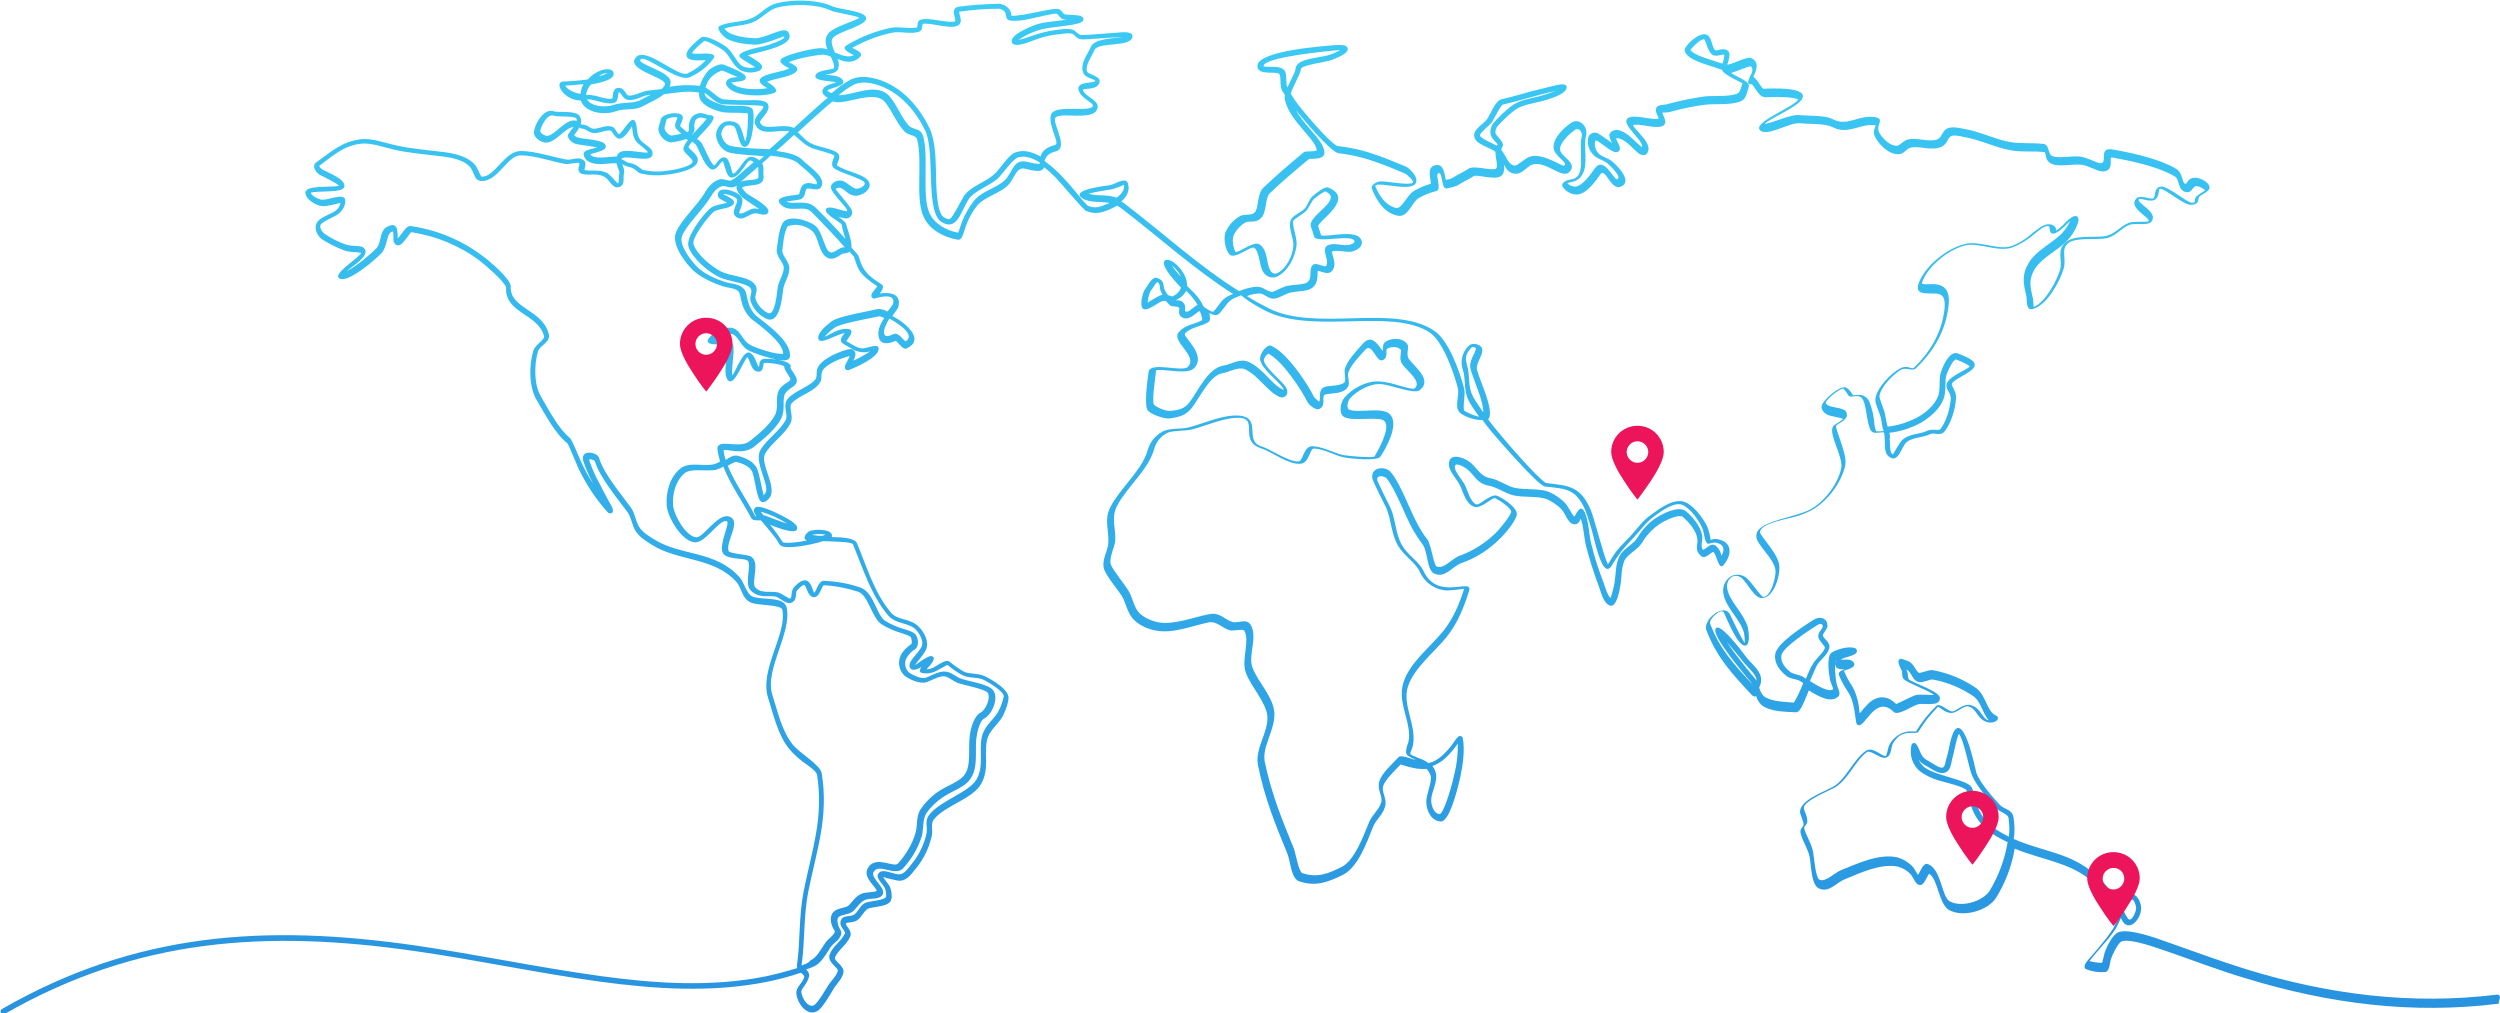 <?xml version="1.0" encoding="utf-8"?>
<!-- Generator: Adobe Illustrator 27.1.1, SVG Export Plug-In . SVG Version: 6.00 Build 0)  -->
<svg version="1.1" id="Layer_1" xmlns="http://www.w3.org/2000/svg" xmlns:xlink="http://www.w3.org/1999/xlink" x="0px" y="0px"
	 viewBox="0 0 856.1 347" style="enable-background:new 0 0 856.1 347;" xml:space="preserve">
<style type="text/css">
	.st0{clip-path:url(#SVGID_00000166634845916766098720000013610692520933069242_);}
	.st1{fill-rule:evenodd;clip-rule:evenodd;fill:url(#SVGID_00000179631682784891642020000003300505150775063688_);}
	.st2{fill:#EC145A;}
</style>
<g transform="translate(-585.465 -1135)">
	<g transform="translate(585.465 1135)">
		<g>
			<defs>
				<rect id="SVGID_1_" width="856.1" height="347"/>
			</defs>
			<clipPath id="SVGID_00000070081405038057254910000007041409627949789833_">
				<use xlink:href="#SVGID_1_"  style="overflow:visible;"/>
			</clipPath>
			<g style="clip-path:url(#SVGID_00000070081405038057254910000007041409627949789833_);">
				
					<linearGradient id="SVGID_00000038386361525411496240000003182474166073349030_" gradientUnits="userSpaceOnUse" x1="-253.203" y1="557.395" x2="-253.203" y2="556.395" gradientTransform="matrix(856.089 0 0 -347.009 217192.5 193421.141)">
					<stop  offset="0" style="stop-color:#3CCBF4"/>
					<stop  offset="1" style="stop-color:#2892DF"/>
				</linearGradient>
				<path style="fill-rule:evenodd;clip-rule:evenodd;fill:url(#SVGID_00000038386361525411496240000003182474166073349030_);" d="
					M856.1,341.4c-0.1-0.5-0.5-0.9-1-0.8c-29.4,3.6-57.7,0-85.9-8.7c-9.4-2.9-18.4-6.3-27.6-9.5c-3.7-1.3-11.9-4.3-15.8-3.3
					c-2.3,0.6-4.4,5.1-5.1,7.2c-0.2,0.6-0.7,3.2-0.9,3.4c-1.4,0-2.9-0.2-4.3-0.6c1.4-1.9,6.1-7.1,7-8.3c0.8-1,1.5-2,2.2-3.1
					c0.6-1.1,1.1-2.2,1.6-3.4c0.1,0.2,0.2,0.4,0.3,0.7c2.3,4.6,6.6-0.2,6.6-3.9c0.1-2.4-2-6.3-4.8-4.5c-1,1-1.8,2.2-2.4,3.5
					c-4.7-8.1-10.4-13.8-19.9-17.2c-5.9-2.1-11.1-3.2-16.5-5.6c0.4-2.5,0.3-5-0.1-7.5c-0.5-2.7-3.2-2.6-4.7-4.2
					c-2.5-2.7-6.8-7.6-8-10.9c-0.5-1.8-3.6-17.8-7-15.1c-1.8,1.4-2.4,7.8-3.3,10.2c-0.3,0.7-0.3,2.9-1.4,3.1c-1,0.2-4.4-2.2-5.4-2.7
					c-0.7-0.4-1.2-1-1.6-1.6c-0.6-0.9-1.6-4.4-2.7-4.2c-0.4,0.1-0.6,0.3-0.8,0.7c-0.9,3.5,0.4,7.3,3.4,9.4c1.8,1.2,3.7,2.1,5.7,2.7
					c1.6,0.5,9,2.2,9.7,3.4c0.7,1,1.3,4.8,1.9,6.3c1.5,3.9,4.3,7.1,7.9,9.2c1.4,0.9,2.9,1.6,4.3,2.3c-1,5.9-3.1,11.6-6.2,16.7
					c-2.4,3.6-9.7,5.8-13.7,3.5c-2.7-1.5-2.8-11-7.4-12.7c-1.6-0.6-2.5,2.4-3.4,3.7c-0.5-0.7-1.3-2.3-1.8-2.8
					c-1.4-1.5-3.2-2.6-5.2-3.2c-6.5-1.4-13.6,2.1-19.4,4.4c-2.3,0.9-5.3,4.3-7.4,3.2c-1.3-0.7-1.8-7.8-2.1-9.4
					c-0.6-3.1-2.4-5.5-3.1-8.3c-0.1-0.4,1.1-1.1,1.1-2.3c0-2-1-3.1-1.2-4.5c-0.1-2.4,8.6-5.9,10.6-7c4.8-2.9,6.9-9.2,11.1-12.2
					c1-0.7,4.3,2.1,5.9,2c2.5-0.1,2.2-3.4,2.8-4.7c3.2-5.9,8-2.8,8.9-4.3c1.9-3.1,4.1-5.9,6.7-8.5c1,0.5,2,1.7,3.9,2.1
					c2.3,0.5,4.7-2.6,6.4-2.2c2.4,0.5,3.1,3.4,5,4.7c3.3,2.2,6.9-0.5,4.3-1.7c-3-1.4-3.2-7.1-6.9-9.5c-4.3-2.9-9.2-4.9-14.4-5.9
					c-1.4-0.3-4.2,1.1-4.9,0.9c-0.6-0.2-1.7-2.5-2.4-3.1c-1-1.1-2-1.1-3.2-1.6c-0.4-0.2-0.8-0.1-1.1,0.1c-0.9,0.8,0.5,3,0.8,3.8
					c0.4,1-0.2,2.2,1,3.2c1.8,1.4,9.3,4.1,10,5.2c-0.5,0.1-5-0.4-6.4,0.1c-1,0.3-6.3,3-6.5,3c-2.9-3-6.3-3.1-9.5-0.2
					c-1,1.1-2,2.2-3,3.4c-0.1-0.7-0.1-1.4-0.2-2c-0.2-2-0.8-4-1.6-5.9c-0.3-0.7-0.7-1.4-1.1-2c-1-1.5-1.8-3.1-2.5-4.7
					c1.3-0.5,4.4-1.1,3.4-2.8c-0.9-1.5-3.2-0.9-4.5-1c1.3-1,5.7-1.3,5.6-3c0-0.5-0.4-0.9-0.8-1c-2-0.7-6.1,0.4-7.9,1.6
					c-1.8,1.2-0.9,7.5-0.5,9.4c0.2,0.9,1,2.6,1.1,3.1c-1.4,1.2-5.2-1-8-2.8c0.7-1.6,1.4-3.2,2.1-4.8c1-2.3,3.8-3.8,4.5-6.3
					c0.6-2.2-1.9-3.2-2.2-4.5c0-0.6,1.5-2.2,1.6-3.1c0.1-2.9-2.6-3.6-4.7-2.3c-3.3,2.1-12.8,8.1-13.2,11.9c-0.4,3.1,1.6,5.6,3.9,7.4
					c1.2,1,3,0.9,4.4,1.6c0.4,0.2,0.8,0.5,1.3,0.8c-0.9,2.3-1.9,4.6-3.2,6.7c-2.7-0.3-7.7-0.2-10.3-2.2c-0.8-0.8-1.3-1.9-1.6-3
					c0.8-1.4,0.9-3.1,0.3-4.5c-1-2.3-3.3-4-4.8-6c-0.4-0.6-9.8-13.3-10.5-9.2c-0.5,2.9,10,15.3,12.1,17.8c0.2,0.2,0.3,0.4,0.5,0.7
					c-6.1-6.5-11.3-12.2-14.4-20.7c-0.5-1.5,3.8-5.4,4.7-3.8c1,2,4.8,11.8,7.4,11.4c1.8-0.3,1.1-5.1,0.8-6.4c-1.4-4.7-6.2-8.7-7-13
					c-0.3-1.5,0.1-3,1.3-4c0.9-0.6,2.1-0.7,3.1-0.1c2.2,1.1,4.6,7.3,7.5,7.2c4.1-0.1,6.3-7.9,5.9-11.2c-0.5-4.3-6.6-10-6.6-11.4
					c0.1-3,9.8-4.6,12.1-5.3c1.9-0.5,3.6-1.2,5.4-2.1c5.4-2.9,10.4-9.4,11.7-15.5c0.8-3.8-3.7-12.6-3.1-13.6
					c1.3-1.1,4.4-2.1,3.5-4.5c-0.5-1.5-4.4-1.6-5.9-2.2c-0.4-0.1-1.2-0.7-1.2-1.1c0.3-1.3,4.6-4.7,6-4.9c0.6,0.7,1.2,1.4,1.6,2.2
					c1.1,1.8,4-1.3,5.4,2.2c1.1,2.6,1.2,9.7,3.1,10.6c0.3,0.2,0.7,0.2,1,0.2c0.9,0,1.8-0.1,2.8-0.2c0.2,0.7,0.3,1.4,0.3,2.1
					c0.2,2.1-0.4,4.9,1.5,6.3c3.1,2.4,4.1-3.1,5.9-4.9c1.8-1.7,5.9-1.7,8.1-2.8c1.5-0.8,3.6,0.9,5.1-1.1c2.2-2.8,3.5-7.4,3.8-10.9
					c0.3-2.8-1.7-4.5-1.4-5.2c0.7-2.1,9-4.4,7.7-7.2c-0.7-1.4-4.3-2.8-5.8-3.3c-2.7-0.9-5,4.4-5.6,6.3c-0.9,2.6-0.1,5.7-1,8.3
					c-1.1,3-4,5.5-6.7,7.1c-3.3,1.8-6.9,3-10.6,3.4c-0.3-1.3-0.6-2.5-0.8-3.8c-0.2-1.8-2.1-5.7-2-6.7c0.4-3.1,4.8-7.5,7.4-9
					c1.7-0.9,4,0.6,5-0.4c6.3-6,10.4-13.1,11.3-21.8c1-9.9-7.9-6.2-9.1-7.3c-0.1-0.3,0.3-1.2,0.4-1.4c2.3-5.1,8.8-10.2,14.1-11.6
					c4.9-1.3,11,2.3,16.2,0.7c2.9-1.1,5.5-2.7,7.8-4.7c1-0.8,3.2-2.8,4.5-2.7c0.2,0,0.4,0.1,0.5,0.1c0.3,0.2-0.1,3.1,1.9,2.4
					c1.9-0.6,3.8-2.9,5.4-4.3c-1,2-2.3,3.9-4,5.3c-3.3,2.9-7.9,5.2-10.2,9c-2.5,4-2,7.1-0.9,11.4c0.3,1.4-0.3,5.2,2.2,4.5
					c4.8-1.2,9.3-9.4,10.6-13.9c1-3.3-1.1-6.7,1.6-8.7c2.4-1.9,9-1.1,12.1-1.5c4.3-0.5,5.6-3.5,8.8-4.7c2.1-0.8,6.4,0.5,7.6-1.2
					c2.4-3.3-5.5-6.2-4.3-7.7c0.8-0.2,3.9,1.2,5.4,0.3c1.6-1,1.2-3.4,1.7-3.8c1.7-0.1,8,5.4,10.3,5.5c3.6,0.2,2.6-2.1,3.2-2.7
					c1-1.1,4.7-2.1,3.2-4.2c-1-1.5-3.9-2.8-5.7-2.2c-1.4,0.4-1.7,2.2-2.4,1.9c-1-0.4-0.7-3.7-3-5.1c-5.7-3.4-14.9-5.4-21.6-6.6
					c-5.4-1-1.5,4.8-4.4,4.7c-0.9,0-4.5-2-6.9-2.3c-2.6-0.3-7.3,0.7-9.4-0.1c-1.8-0.7-1-3.9-3-4.2c-3.9-0.5-8,0-11.8-0.7
					c-5.2-1-10.3-3.6-15.2-4.4c-1.2-0.3-2.5-0.5-3.7-0.6c-4.7-0.1-3.4,3.3-6,4.2s-6.9-0.8-10,0c-1.4,0.4-2.8,2.1-3.5,2.1
					c-2.4,0.2-4.7-2.3-5.9-4c-2.2-3.2,2.8-5.5-2.8-5.9c-3.9-0.2-6.8,1.8-10.1,1.7c-2.2,0-3.3-1.2-5.4-1.6c-3.2-0.6-6.3-0.4-9.5-0.7
					c-3-0.3-9.3,2.9-11.8,3c2.2-1.9,10.8-5.6,12.7-8.2c3.3-4.7-11.1-3.9-12.9-3.8c-0.8,0.1-1.9-3-3.6-4.1c1.1-2.2,2.2-5.1-0.7-6.4
					c-1.4-0.6-5.7,1.7-7.5,2.1c-0.2,0.1-0.5,0.1-0.7,0.1c0.4-1.5,1.4-3.9,0.1-4.8c-1.4-1.1-3.8,0.2-4.2-0.1c-1.4-1.1-1-4.7-3.2-5.4
					c-2.4-0.8-7.7,4-7.3,5.6c0.8,3.3,8.4,4.9,11.3,6c0.5,0.2,1,0.3,1.5,0.5c0.1,0.2,0.2,0.4,0.3,0.6c1.8,1.9,6.3,3.6,6.7,4.1
					c-0.5,0.9-0.6,3-1.9,3.5c-3,1.1-7.6,0.6-10.9,0.9c-4.4,0.6-8.8,1.5-13.1,2.7c-1,0.3-3.1,0.1-3.6,1.2c-0.6,1.5,0.7,2.8,0.8,3.7
					c-2,0.6-7.3-1.2-9.8-0.5c-4.6,1.4,4.6,7.8,4.1,10.1c0,0.1-0.1,0.2-0.1,0.2c0-0.1-0.2-0.3-0.3-0.3c-2.5-2-4.2-4.5-7.4-5.5
					c-1.3-0.4-3.5,0.3-3.4,1.9c0.2,0.9,0.5,1.7,1,2.5c-1.4-0.9-4-2.9-5-3.4c-1.2-0.5-2.5,0-3.1,1.1c0,0,0,0,0,0
					c-0.7,2.3,0,4.8,1.8,6.5c1.4,1.3,3.2,1.6,4.6,2.7c0.6,0.5,5.4,4.9,3.3,5.5c-1.2,0-4.5-8.1-7.6-3.7c-1.3,1.8-4.2,6.1-6.7,6.2
					c-1,0-2-0.4-2.7-1.2c0.1,0,0.2-0.1,0.4-0.1c2.3-0.5,3.8-0.9,5-3.3c1.7-3.5,0.1-9.4,1-12.7c0.9-3.4-2.4-6.2-4.8-4.7
					c-2.6,1.6-6.5,5.3-6.3,8.6c0.2,3.1,5,5,3.7,6.2c-0.6,0.6-7.3-4.6-12-3c-1.4,0.5-4,3-4.9,3c-2.2,0-3.1-3.4-4.7-5.4
					c0-0.3,0.1-0.6,0.3-0.9c1.2-1.5-1.7-3.3-2.3-4.8c-0.1-0.9,0.2-1.8,0.8-2.5c1.7-1.8,3.4-3.5,5.3-5c2.8-2.3,6.2-2.5,9.5-3.4
					c1.9-0.5,8.9-2.3,8.8-4.9c-0.1-1.7-3.6-0.6-4.5-0.4c-2.5,0.6-4.9,1.2-7.4,1.8c-3.4,0.9-7.1,2.1-10.5,2.8c-2,0.5-3.7,5-4.8,6.7
					s-4.6,3.3-4.5,5.7c0.1,3.1,5.3,3.9,7.3,5.6c0,2.4,1,5,0.2,5.7c-1.2,1-7.4-1.2-9.3,0c-1.8,1.2-4.3,2.3-5.9,3.4
					c-0.6,0.2-1.3,0.4-2,0.5c-0.5-1.9-0.6-5.8-3.7-5c-2.9,0.7-1.5,4.4-1.4,6.3c-2,0.6-3.9,1.4-5.7,2.4c-2.6,1.5-4.2,6.4-6.3,5.9
					c-3.6-0.9-5.8-4.3-7.1-7.6c0.4-0.2,0.8-0.4,1.2-0.4c3.1,0,8.7,1.4,11.4,0.5c3.7-1.3-0.2-5.9-2.2-6.7c-3.2-1.3-6.4-2.7-9.6-3.8
					c-4.4-1.6-9-2.7-13.7-3.2c-2.6-1-11.6-11.7-13.5-14.2c-0.9-1.2-1.7-2.4-2.5-3.7c0.7-2.6,3.3-6.5,3.5-8.5c0.1-1.3,8.8-2.4,10.3-3
					c1.2-0.5,6.3-2.2,5.7-4.1c-0.4-1.3-2.5-1.1-3.5-1.1c-4.3,0.3-26.9,1.9-27.4,7c-0.3,3.9,6.9,1.6,7.6,3.1c0.5,1.1,0,4,0.8,5.4
					c0.3,0.5,0.6,1.1,1,1.6c-0.1,0.6-0.1,1.1,0,1.7c1.6,7.2,10.3,13.2,10.9,17.1c0.1,0.8-3.8,0.3-4.4,0.8
					c-4.7,3.9-9.4,7.9-13.8,12.1c-2.3,2.1-1.6,7-3,8.5c-1.1,1.2-3.2,0.5-4.9,1.2c-2.2,1.2-3.9,3-5,5.3c-1,2-0.3,6.2,1.2,7.9
					c1.7,1.9,6.9-2.7,8.4-2.3c1.9,1.2,1.8,6.1,3.1,8.2c0.9,1.7,2.8,2.4,4.6,1.8c3.9-1.7,6.5-6.8,6.9-10.9c0.2-2.8-1.6-6.4-1.1-8.4
					c0.1-0.3,3.6-2.5,4.2-3.1c1.3-1.3,2-3.7,3.1-4.5c1.1-0.9,2.3-1.7,3.5-2.4c6.9,2.8-6.1,8.2-4.8,12.1c0.4,1.1,0.8,2.3,1.1,3.4
					c0.7,2.5,12.9-1,13.8,1.5c0.3,0.8-1.6,1.4-2.1,1.4c-2.1,0.3-5-0.9-7,0.1c-2.6,1.2,0.8,5.2-0.6,7.1c-0.6,0.5-3.5-1.4-4.5-0.4
					c-1.7,1.6,0.1,4.5-2,6c-1,0.8-4.9,0.8-6.4,1.1c-2.1,0.4-3.5,1.5-5.3,2.1c-1.3,0.4-3.2-1.6-5-1.7c-2.3,0-4.5,0.6-6.6,1.5
					c-13.9-8.7-26-19.9-39.1-29.9c-0.4-0.3-0.8-0.6-1.2-0.8c1.8-1.7,3.1-3.8,2.2-6.3c-0.8-2.2-4.3,0.3-6,0.7
					c-0.7,0.1-13.9,1.5-9.7,4.4c2.8,1.9,6,1,9.4,1.7c-0.3,0.2-0.6,0.3-0.9,0.4c-2.4,1-4.1,1.6-6.6,0.5c-1.2-1.2-2.3-2.5-3.4-3.9
					c-2-2.5-4.2-5-6.5-7.3c-1.5-1.5-3.1-2.8-4.8-4.1c0.3-1.2,1.1-2.6,3.9-3.3c4.6-1.2-1.7-10.2-0.1-11.6c2-1.8,12,1,14-2.4
					c2-3.4-4.2-4.5-4.7-7.1c0.8-0.5,5,0.1,5.7-2.4c0.7-2.4-4-2.7-4.3-3.9c-0.6-2.2,1.8-5.3,2.6-7.3c1.3-2.9,13.1-0.7,13-4.8
					c-0.1-1.8-4.3-1.2-5.4-1.1c-3.2,0.2-6.4,0.5-9.6,0.7c-0.8,0-1.7,0.1-2.5,0.1c-1,0-1.7-1.3-2.9-1.8c-1.8-0.6-4.2-0.1-6.1,0.1
					c-2.9,0.4-5.8,1.2-8.6,2.2c-1.3,0.5-2.6,0.9-4,1.2c2.2-1.5,4.5-2.6,7-3.4C360,9,367.6,9,370.3,7.6c0.5-0.2,0.8-0.7,0.7-1.2
					c-0.2-1.4-3.3-1.2-4.3-1.3c-0.7,0-1.5-0.1-2.2-0.2c-0.6-0.4-0.8-1.3-2-1.8c-1.7-0.6-12.1,2.5-16.1,2.3c-0.1-0.1-0.2-1.3-0.5-1.8
					c-0.9-1.5-2.6-2.4-4.3-2.3c-4.4,0.1-8.9,0.4-13.3,1c-3.3,0.5-0.5,4.7-1.3,5c-1.9,0.8-8.9-1.4-11.6-0.6c-1.5,0.4-1,2-1.4,2.7
					c-2.5,0.6-5.9-0.4-8.8,0.1c-5.3,1.1-10.4,3.1-15.1,5.9c-2.4,1.3,0.9,2.8,2.3,3.5c-1.9,1-4.2,0-6.5-0.9c-0.9-2.1-1.6-4-0.6-5.1
					c2-2.3,12.5-4.3,11.2-7.1c-1-2.1-9.2-2.6-11.4-3.6c-5-2.4-14.1-2.5-19.4-1c-3.4,0.9-5.2,3.7-8.2,5c-3.3,1.5-7.6,1.1-10.9,2.6
					c-1.9,0.9,1.4,3.9,2.2,4.4c2.6,1.5,6.7,2,9.7,2.1c3,0.1,9.6-2.9,10-2.8c0.7,1.1-6,3.1-6.7,3.3c-0.8,0.2-10.7,1.9-8.2,4
					c0.8,0.7,3.8,2.4,5,3.2c-1.4,0.4-2.9,0.3-4.3-0.3c-1.9-1.1-3.3-4.8-5.4-6.5c-1.2-1-7.3-4.6-8.9-3.3c-1.2,0.9-4.3,3.6-4.8,5.1
					c-1,3.2,3.9,2.7,6.5,2.6c-1.8,2-4,3.5-6.4,4.6c-3.2,1.2-13.9-9-17.3-5.8c-4.3,4.3,9.1,6.8,9.7,9.2c0.1,0.6-0.4,1.2-1.2,1.9
					c-1.5,0.2-3,0.4-4.4,0.5c-2,0.1-4.9,2-6.9,1.7c-0.9-0.1-1.3-2.8-3.5-2.6c-2.3,0.2-1.6,3.2-2.1,3.7c-1.6,0.3-4.1-0.6-5.7-1
					c-1-0.2-2.1-0.4-3.2-0.3c0.1-1,0.5-1.9,1-2.7c0.2-0.3,0.4-0.6,0.7-0.9c4.3-0.7,8.3-1.9,7.7-4c-0.5-1.7-3.1-1.2-4.3-0.8
					c-1.7,0.6-3.3,1.7-4.5,3.1c-3.5,0.5-7.3,0.7-8.3,0.7c-3.5,0.1-0.1,6.2,5.4,6.5c0.2,0,0.3,0,0.5,0c1.2,3.9,7.5,5.4,12.3,3.6
					c2.7-1,6,0,9.1-1.7c1.5-0.9,4.8-2.2,7-4c4.1-0.6,8.3-1.3,12.1-0.6c0,0.3,0,0.6,0,1c0.2,3.4,5.8,5.4,8.6,5.8
					c1.3,0.2,7.8,0,8.1,0.4c0.2,1-0.1,7.8-0.9,9.6c-0.5-1.3-1-4.2-2.1-5.7c-1.1-1.4-4.1-1.7-5.5-0.8c-1.5,1-2.4,2.6-2.4,4.4
					c0.2,2.4,2,5.1,4.4,5.8c2.5,0.7,7.3,0.9,12,1.3c-0.5,0.5-1,0.9-1.6,1.4c-0.7-0.6-1.6-1.1-2.6-1.2c-2.4-0.4-4.7,5.7-6.4,5.8
					c-0.6-0.8-1-5.3-2.8-5.6c-1.9-0.3-2.8,2.4-3.7,2.8c-1.4-1.2-3.2-6.1-4.4-8c-0.4-0.4-0.9-0.8-1.4-1.1c0.5-0.6,1-1.1,1.2-1.4
					c0.7-0.8,5.4-5.2,4.3-6.4c-0.2-0.2-0.5-0.4-0.9-0.3c-1.5,0-2.8-1.5-5.2-0.3c-2,1-2.3,3.2-2.2,5.2c0,0.4-0.2,0.7-0.5,0.9
					c-0.9-0.6-1.7-1.4-2.5-2.1c0-0.8,1.9-3,0.3-4c-1.6-1-6.5-0.2-6.9,1.7c-0.3,1.4-1.1,2.8-0.7,4.2c0.5,1.8,2.7,4,4.7,3.6
					c1.6-0.2,3.2-0.6,4.7-1.1c0.2,0.1,0.4,0.3,0.6,0.4c-0.8,0.8-1.4,1.9-1.6,3c0.1,1.5,3.7,3.5,3.1,4.6c-1,1.7-7,2.7-8.8,2.9
					c-2.7,0.4-5.5,0.3-8.2-0.3c-1.6-1.1-2.2-2-4.6-2.4c-0.9-0.1-1.6-0.9-2.7-1.3c0.1-0.2,0.2-0.3,0.4-0.4c1.9-0.9,9.5,1.7,10.2-1
					c0.7-2.5-3-3.5-4.2-5.3c-1.4-1.9-0.9-4.6-1.6-6.1c-1.4-2.6-4.1,3.5-5.7,4.3c-0.4-0.2-1.2-2.1-2-2.5c-2-0.9-4.3,0.4-6.3,0.6
					c-1.6,0.1-2.6-1.7-4.4-1.4l-0.3-0.2c0.3-1,0.1-2-0.5-2.9c-1.3-1.7-6.5-1.1-8.5-1.4c-4-1.8-7.6,5.9-7,7.8
					c0.6,1.8,3.2,3.3,5.1,2.7c2.9-0.9,5.2-4.3,7.8-5.1c0.2-0.1,0.4-0.1,0.6-0.1c-0.7,0.8-1.3,1.7-1.9,2.6c-0.3,1.4,1.5,2.9,2.7,3.2
					c1,0.3,5.3,0.7,7.3,1.2c-1.2,0.3-3.2,0.7-4.1,1.3c-1.4,1,0.2,3.1,1.3,3.6c2.9,1.5,6.3,0.4,9.4,0.5c0.3,1.4,1.1,2.7,1,3.4
					c-0.3,0.9,0,3.4-0.5,3.5c-0.2,0-2.6-2.9-3.6-3.5c-2.8-1.4-4.8-0.6-7.4-1c-0.1,0-0.2,0-0.4-0.1c-0.2-0.8,1.3-2.7-1-3.7
					c-1.8-0.8-3.5,0.5-5.4,0.1c-4.9-0.9-10.3-2.8-15.3-2.9c-5.7-0.1-8.9,8.8-13.4,8.8c-0.1,0-0.2,0-0.3-0.1c-0.2-0.2-1.4-3-2-3.8
					c-2.4-3-7-4-10.6-4.5c-5.5-0.7-11.1-1.1-16.5-2.3c-3.8-0.8-8.3-2.6-12.2-2.1c-6.6,0.8-10.2,4.4-15.2,7.9
					c-1.6,1.1-0.3,3.3,1.1,4.2c0.9,0.5,5.8,2.8,6.7,3.8c-2.5,0.7-11.2-0.3-11.5,2.2c-0.2,2.4,3.6,4.6,5.8,4.8c1.8,0.1,5-0.9,6.2-1.1
					c-0.2,1-0.8,2-1.6,2.6c-1.9,1.4-4.9,2-6.3,3.9c-1.5,1.9,0,5,1.8,6.1c2.4,1.5,4.9,2.7,7.5,3.7c2.1,0.7,4,0.4,5.7,0.8
					c-0.9,1.9-10.8,7.7-7.1,8.9c3.1,1,11.9-6.5,14.1-8.9c1.9-2.1,1.7-6.2,3.1-7c0.2-0.1,0.6-0.4,0.8-0.3c0.1,0.9,0.2,1.9,0.1,2.8
					c0,1.4,1.4,2.5,2.6,1.6c1.2-0.9,3.2-4,3.5-4.2c8.5,1.3,16.6,4.6,23.5,9.8c1.7,1.3,8.4,7,9,9.1c-0.5,8.9,11,9,13,16.7
					c0.3,1.3-3,2.8-3.7,5.1c-1.5,5.1-1.5,12.4,1.3,17c2.8,4.7,6.1,11.2,10.4,14.6c0.6,0.8,3,6.9,3.7,8.4c2.6,5.5,6,10.7,10.1,15.2
					c0.3,0.4,0.9,0.5,1.4,0.3c1.2-0.7-0.7-3.5-1.1-4.2c-1.1-2.1-2.3-4.2-3.3-6.3c-1.3-2.3-2.3-4.7-3.2-7.2c-0.1-0.2-0.1-0.5-0.1-0.7
					c0.4-0.2,1.7,0.3,1.9,0.6c1.6,5.5,7.6,12.6,11.2,17.5c1.3,1.8,1.5,4.3,2.6,6.2c1.3,2.2,3.7,3.7,5.8,5c9,5.7,21.2,4.1,28.9,12.7
					c1.8,2,1.9,5.9,5.1,7.1c2.5,1,10.2,0.6,10.6,2.4c1.7,8.2-7.9,20.5-4.9,30.1c1.9,5.9,3.3,12.6,7.2,17.5c1.8,2.1,3.9,4,6.2,5.5
					c0.9,0.7,3.2,2.2,3.4,3.5c2.3,14.8-1.8,25.8-4.6,39.8c-1.7,8.6-1.1,17-2.3,25.4c0,0.3,0,0.6,0.1,0.9c-3.5,1.1-7,2-10.6,2.8
					c-18.7,3.8-38.2,2.5-57-0.1c-21-2.9-41.8-7.3-62.9-10.4c-51.3-7.4-95.8-4.7-141.8,21.7c-0.5,0.2-0.6,0.8-0.4,1.3
					s0.8,0.6,1.3,0.4c0,0,0,0,0,0c45.7-26.1,89.7-28.8,140.6-21.5c21,3,41.8,7.5,62.9,10.4c19,2.6,38.7,3.9,57.6,0.1
					c3.9-0.8,7.7-1.8,11.5-3.1c0.5,0.3,0.9,0.7,1.2,1.2c-0.1,2-2.9,3.6-2.7,5.8c0.2,3.4,3.7,8.2,7.2,6.1c1.8-1,4.4-5.7,5.5-7.5
					c1.1-1.9,2.8-3.2,3.4-5.5c0.6-2.4-3.3-4.1-2.9-5.3c0.9-2.4,4-4.3,5.2-7.1c1-2.3-1.9-3.7-1.3-4.7c0.4-0.3,2.5-0.1,3.8-1
					c1.4-1,2.5-3.5,3.8-4c2.2-0.7,6.2-0.6,7.5-2.4c0.9-1.3,0.3-4.1-0.3-5.3c-0.4-0.7-2.1-2.8-2.2-3.1c0.1,0.1,4.8,1.4,6,1.3
					c2.5-0.3,4-2.7,5.4-4.4c2.6-3.2,4.4-7,5.3-11.1c0.4-1.8-0.5-4.1,0.7-5.5c3.8-4.8,13.3-7,16.2-12.2c2.9-5.2,0.9-9.9,2-15
					c0.7-3.2,3.7-5.3,5.3-8c0.9-1.8,1.6-3.6,2-5.6c0-0.1,0-0.1,0-0.2c0,0,0,0,0-0.1c0.8-3.2-6-7-8.2-8c-2.3-1.1-5.4-0.5-7.4-1.7
					c-1.6-1-3.1-2-4.5-3.2c-1.5-1.2-4.7,1.9-6.6,2.4c-0.4,0.1-0.8,0.2-1.3,0.2c1.3-1.5,3.6-3.9,1.8-4.5c-1.2-0.4-4.6,2.4-5.7,3
					l-0.1,0c0.9-1.2,3.4-4,3.9-5.5c0.9-2.5-0.6-5.5-2.3-7.3c-2.9-3.3-7.4-2.3-9.8-5.1c-5.7-6.8-8.3-15.7-11.6-23.7
					c-0.8-1.9-4.8-2.1-8.7-2.2c0.1-0.2,0.1-0.4,0.1-0.5c-0.1-2.1-4.6-2.1-6-1.9c-0.4,0.1-0.8,0.1-1.2,0.2c-1.5,0.4-3.2,2.6-1.4,3.4
					c-3.5,0.7-7.1,1-8.2,0.6c-1.4-2.1-2.8-4.1-4.4-6c3.2,1.3,8.5,3.2,9.2,1.6c0.6-1.1-1.1-2.3-1.8-2.8c-1.7-1.2-10.5-5.9-12.3-4.8
					c-1.2,0.7-0.5,2,0.2,3.1c-0.1,0-0.3,0-0.4-0.1c-2.5-5-7-11.3-9.4-17.2c1.4-0.8,2.6-1.5,3.1-1.3c1.9,0.5,4.5,1.5,5.3,3.4
					c1,2.4,1.5,9.8,3.3,10.3c1.1,0.3,2-0.7,2.6-1.4c2.8-3.6-3.4-11.8-1.5-15.1c2.2-3.9,6.6-6.4,8.7-10.5c1.2-2.3-0.8-5.4,0.4-6.8
					c2.4-2.8,8.1-3.9,9.9-7.5c0.6-1.1-0.2-2.9,1.1-4.3c1.7-1.9,5.6-3.5,8.1-4.2c0.2-0.1,0.5-0.1,0.7-0.2c-0.1,1.2-2.4,3.6-1.3,4.6
					c0.3,0.3,0.7,0.3,1.1,0.2c2.4-0.9,10.2-4.3,10.2-7.3c0-2.1-4.1,0-5.8-0.1c-1.8-0.2-3.7-1.6-5.3-2.5c0.5-0.9,3.6-4,0.2-4.2
					c-3-0.1-5.6,1.9-7.6,2.7c1-1.2,2.1-2.2,3.4-3.1c1.8-1.4,12.5-3.3,15.3-3.9c0.6,0.1,1.2,0.3,1.7,0.6c-1.2,1.8-2.2,3.8-2,5.7
					c0.2,3.8,3.5,3.2,5.9,2.1c0.8,0.3,2.4,3.3,3.8,2.6c6.2-2.9,0.2-8.4-4.9-11.1l0,0c0.9-1.3,2-2.8,2-3c1.2-4.7-2.8-5.2-6.3-4.7
					c0.8-1.1,1.6-2.4,0.6-3.1c-1.4-0.9-2.7-1.8-4-2.9c-1.4-1.2-2.4-2.7-3.1-4.4c-0.3-1-0.6-1.9-1-2.8c-0.7-0.8-1.4-1.6-2.2-2.5
					c0.1-2.6-1.5-6.5-1.8-7.8c0-0.8-1.4-1.9-2.8-2.8c0.8,0.3,1.7,0.4,2.5,0.6c1.2,0.1,2.2-0.7,2.3-1.9c0-0.4,0-0.8-0.2-1.1
					c-0.8-1.7-5.3-6.5-5.4-7.1c0.4-0.4,1-0.5,1.6-0.4c1.7,0.7,2.7,2.5,4.8,2.7c2.4,0.3,6.1-2.1,5-4.6c-1.3-2.9-8.2-3.6-11-5.8
					c-0.1-0.7,1.7-2.9,0.2-4.2c-1.6-1.4-6.1-2-8.4-3c-2.4-1-3.4-2.5-5.2-4.1c3.1-2.8,6.1-5.6,9.2-8.3c0.8-0.7,1.7-1.5,2.7-2.3
					c0.2,0.1,0.5,0.1,0.7,0.2c4.5,0.9,13.7-4.3,17.3,0.1c2.4,3,3.8,6.9,6.5,9.9c1.6,1.7,4,1.1,4.5,3c1.9,7.7-0.8,19.9,2.2,26.4
					c2.1,4.5,7,7,11.8,7.8c1.5,0.2,2.1-3.3,2.5-4.3c0.9-2.7,2.3-5.2,4-7.4c2.4-2.9,7.6-4.1,10.5-6.9c2.4-2.3,2.8-6.6,6.1-5.7
					c4.8,1.3,5.9,0.7,6.3-0.5c1.4,1,2.7,2.2,3.9,3.4c1.6,1.6,9.5,11.1,10.5,11.5c3,1.3,5.2,0.7,8.1-0.5c0.9-0.4,1.7-0.8,2.5-1.3
					c0.6,0.3,1.2,0.7,1.7,1.1c12.8,9.8,24.6,20.6,38.1,29.2l-0.4,0.1c-3.7,1.3-4,3.4-6.4,5.9c-0.6,0.3-2.8-1.3-3.2-1.6
					c-0.1-0.1-0.1-0.1-0.2-0.2c-0.8-1.8-2-3.4-3.4-4.8c-0.3-0.3-1.2-1.2-2.2-2.2c0.2-4.9-5.9-10.2-7.6-8.7c-1.6,1.4,2.5,6.1,5.5,9.3
					c-0.5,1.4-1.6,2.5-3,3c-0.5-0.2-1-0.3-1.4-0.4c-0.4-0.5-0.7-1-1-1.5c-1-1.7,0.2-3.3-2.7-4.4c-1.8-0.7-3.2,2.6-4.1,3.7
					c-0.9,1-2.1,5.8-0.8,6.8c1.4,1.1,4.8-1.9,6.4-2.5c0.4-0.1,0.9-0.2,1.4-0.2c0.4,0.5,0.9,1,1.4,1.5c1,0.8,2.7,0.1,3.2,1
					c0.2,0.6-0.5,1.8,0.5,2.8c2.5,2.3,5.3-1.4,6.5-1.8c0.5,1,0.8,2,0.9,3.1c-2.8,1.6-5.6,1.4-8,4.1c-2.9,3.2,6.7,8.1,3.1,11.9
					c-1.9,2-13-2-13.5,1.8c-0.4,2.8-1.4,10.2-0.5,12.7c0.6,1.7,5.9,3.4,7.7,3.2c3.2-0.5,5.4-0.9,7.6-3.6c2.6-3.3,6.2-11.2,10.5-11.9
					c2.1-0.3,5.4-2.3,7.6-1.4c4.6,2,7.8,7.7,11.9,9.5c1.9,0.8,3.9-1.1,1.9-3.8c-1.5-2-6.9-6.4-7.2-8.6c-0.1-0.8,0.8-2,1.5-2.4
					c4.7,2.3,11.3,12.2,13.5,16.7c0.5,0.9,2.7,2.7,3.8,2.3c2.8-1,0.7-4.6,2.2-5c2.4-0.6,5.3-0.1,7.3-2c1.7-1.7,0.1-3.9,0.6-5.5
					c1-2.8,3.8-5.6,5.8-7.8c2.4-2.8,3.8,4.7,6.1,3.5c1.8-0.9,0.9-3.2,1.3-3.8c1.2-0.9,4.1-1,4.9,0.5c-0.1,1.6-0.8,3.2,0.6,5
					c1.5,2,6.7,5.9,4,8c-0.8,0.6-7.4-1.7-8.6-1.9c-1.4-0.3-2.8-0.5-4.2-0.5c-4,0-8.4,2.4-11.1,5.4c-1.5,1.6-2.3,5.9,0,6.9
					c3.3,1.5,11.9-0.5,13.6,1.3c2.2,2.3-2.1,10-3.5,12.2c-1.5,0.4-8.2-0.2-10.2-0.5c-3.8-0.7-6.5-2.7-10.7-3.1
					c-3.4-0.3-3.4,5.1-5,5.2c-3.4,0.3-9.5-4.2-12.9-5.2c-5.9-1.9,0.6-10-7.7-10.5c-5.4-0.3-11.6,2.6-16.8,4
					c-2.9,0.8-6.9,0.1-9.4,1.6c-2.5,1.4-4.3,3.8-5,6.6c-2,6.6-9.3,12.7-12.6,19c-2.4,4.7-0.4,8.1-0.8,12.7c-0.2,2.6-2.4,5.7-1.4,8.8
					c0.8,2.3,4.7,6.9,6.1,9.2s1.7,5.2,3.6,7.5c1.8,2.2,5.1,3.7,7.9,4.2c6,1.2,12.4-1.6,18.3-2.8c2.5-0.5,4.6,2,7,2.7
					c1.4,0.4,4.6-0.6,5.1,0.2c2,3.4-1.1,9.8,0.5,14.3c1.7,4.8,7.1,10.3,7.4,15.1c0.3,5.6-4.4,10.9-3.2,16.8c2.2,10.8,5.8,19.9,10,30
					c1.1,2.7,1.3,8.7,4.1,9.6c5.7,1.9,9.8,0.3,14.9-2.2c5.3-2.6,8.3-11.3,10.4-16.5c1-2.5,3.3-4,4.1-6.9c0.8-2.8-1.4-4.9-0.6-7.2
					c0.8-2.2,4.1-5.3,5.9-7.2c0.9,0.2,3.2,1,4.1,1.1c1.6,0.4,3.2,0.5,4.8,0.4c0.6,0.6,1.1,1.4,1.4,2.3c0.6,2.1-1.6,6.6-1.5,9.1
					c0.1,2.9,1.7,6.5,5,6.6c3.2,0.1,6.2-13.1,6.7-15.4c0.8-3.8,1.6-9.2,0.8-13.1c-0.1-0.3-0.2-0.5-0.5-0.7c-1.1-0.5-2.1,1.5-2.6,2.1
					c-1,1.5-2.2,2.9-3.5,4.1c-1,1-2.2,1.9-3.5,2.5c-0.5,0.2-1.1,0.4-1.7,0.5c-0.6-0.5-1.3-0.9-2-1.2c-1.1-0.5-3.4-1.2-4.2-1.9
					c0-0.5,0.8-2.1,0.9-2.8c1.5-6.7-3.7-13.9-1.7-20.2c2-6.4,9.1-11.9,13.3-17.1c3.7-4.6,6-10.3,7.7-15.9c1.3-4.4-10.8,3.7-15.6-6.6
					c-1.6-3.4-5.5-5.5-7.4-8.9c-2.3-4-2.1-8.6-3.9-12.7c-0.5-1-4.6-9.2-4.6-9.7c-0.2-1.8,2.4-1.3,3.1-0.6c3,3.3,6.6,13.3,9.2,17.8
					c1,1.7,2.1,3.4,3.3,5c1.8,2.4,1.3,8.9,4.1,10c3.8,1.5,6-2.6,9.2-3.7c5.2-1.8,9.8-4.9,13.6-8.8c1.5-1.5,5-5.6,5.3-7.8
					c0.3-2.4-4.8-5.6-6.6-6.4c-2.3-1-6.1,3.4-7.3,2.9c-2-0.8-2.9-4.7-3.8-6.5c-0.7-1.5-3.4-4.6-3.5-6c-0.3-2.5,3.3-0.2,4,0.3
					c3,2.3,3.3,5.1,8,5.9c2.6,0.5,5.4,2.7,8.4,3.3c3.3,0.6,6.7,0.2,10,0.9c1.9,0.4,4.8,2.4,6.1,3.8c1.2,1.2,2.1,4.3,3.6,4.9
					c1.8,0.8,2.5-0.5,3-1.7c1,2.6,1.1,6.5,1.8,9.3c1.2,4.6,2.6,9.1,4.3,13.6c0.8,2.1,1.7,6.4,4.1,6.9c2.2,0.5,3.2-5.8,3.4-7.1
					c0.5-2.8,0.2-5.6,1.4-8.4c0.7-1.5,3.3-3.2,4.6-4.4c1.3-1.2,1.9-2.7,3-4c1.6-2,3.6-3.7,5.8-4.9c1.4-0.7,5.4-2.7,6.7-1.5
					c2,1.8,4.3,4.4,4.8,7.2c0.4,2.2-1.2,3.8,1.3,6.1c1.5,1.3,3.4-1.4,4.2-1.4c1.2,0.9,1.8,6.5,3.5,4.5c3.1-3.7,3-8.1-2.3-8.9
					c-0.7-0.1-1.4,0-2.1,0.3c-0.2-1.3-0.5-2.7-0.9-3.9c-1.3-3.1-4.2-7-7.1-8.7c-4-2.4-9.4,1.8-12.6,4.1c-2.8,2-4.6,4.7-6.9,7.2
					c-1.5,1.6-3.5,3.5-4.8,5.2c-1,1.3-2,3-2.9,4.5c-1.4-2.8-4.7-15.8-5.8-18.5c-3.5-8.4-7.7-8.5-15.4-9.4
					c-3.2-1.9-14.6-15.2-17.3-18.6c-0.9-1.1-1.7-2.1-2.5-3.2c0.2-0.3,0.4-0.6,0.5-1c0.8-3.9-3.2-11.8-4.3-15.9
					c-0.6-2.1,1.9-4.8,1.8-6.8c0-2.1-3.5-2.7-4.5-1.6c-1.8,1.6-2.7,3.9-2.6,6.3c0.1,1.5,0.8,2.8,0.9,4.2c0.5,4.1,0,6.3,2.5,10.1
					c0.8,1.3,1.7,2.5,2.6,3.8c-1.8-0.4-3.5-1.1-5-2c-0.8-0.9,0.4-5.4-0.1-7.5c-1.5-5.9-5.3-16.8-10.5-20.1
					c-14-9.1-40.2,0.6-56.4-7.5c-2.6-1.3-5.1-2.7-7.5-4.2c1.4-0.6,2.9-0.9,4.5-0.9c1.7,0.1,3.1,2.4,5.6,1.6c1.8-0.5,3.2-1.6,5.1-2
					c2.1-0.4,5.5-0.3,7.1-1.5c2.5-1.9,1.6-4.9,2-5.9c1.4,0.3,3.6,1.6,4.9,0c1.9-2.4-0.4-5.6,0-6.6c1.2-0.6,4.8,0.3,6.4,0.1
					c1.8-0.3,4.4-1.7,3.6-3.9c-1.4-4-11-1.1-13.8-1.7c-0.3-1-0.7-2.1-1-3.1c-0.2-1.8,12.9-9.5,3.4-13.3c-1.2-0.5-4.1,2-5,2.7
					c-1.6,1.2-1.9,3.4-3.2,4.7c-1.3,1.2-4.3,2.4-4.7,4c-0.8,2.9,1.2,5.8,1,8.7c-0.3,3.4-2.5,7.9-5.7,9.3c-0.9,0.3-1.8-0.2-2.2-1
					c-1.5-2.5-0.7-6.9-3.7-8.9c-2-1.3-6.7,2.7-8.2,2.6c-0.9-1.7-1.2-3.8-0.7-5.7c0.9-1.8,2.3-3.4,4-4.4c1.8-0.8,3.5,0.4,5.5-1.6
					c1.9-2,1.3-6.9,2.9-8.4c4.3-4.1,8.9-8,13.5-11.8c1.8-0.1,5.7,0.3,5.2-2.7c-0.7-4.1-6.8-8.5-9.7-14c1.8,2.4,12,14.6,14.7,14.8
					c4.5,0.5,9,1.6,13.3,3.2c3.2,1.1,6.4,2.5,9.5,3.8c0.4,0.2,3.5,2.8,2.3,3.2c-2,0.7-8.2-0.6-10.7-0.6c-1.2,0-3.7,1.1-3.1,2.6
					c1.6,4,4.1,8,8.5,9.1c4,1,4.9-4.5,7.7-6.1c1.9-1,3.8-1.8,5.9-2.3c2-0.6-0.7-5.8,0.7-6.1c1.6-0.4,0.8,5.7,2.9,5.2
					c1.2-0.2,2.3-0.5,3.4-0.9c1.8-1.2,3.9-2.1,5.8-3.3c1.2-0.7,7.4,1.6,9.4-0.1c1-0.8,1.1-2.3,0.9-3.8c0.9,1.7,1.9,3.1,4.2,3.1
					c2.1,0,3.6-2.4,5.4-3.1c4.8-1.6,10.2,5.1,12.8,2.5c3.1-3.1-3-5.2-3.2-7.7c-0.1-2.4,3.5-5.7,5.4-6.9c1.2-0.6,2.5,1.1,2,2.7
					c-0.8,3.1,0.5,9.6-0.8,12.4c-0.8,1.7-2,1.9-3.7,2.2c-1.1,0.3-2.9,1.3-1.8,2.6c1.1,1.5,2.8,2.4,4.7,2.4c3.4-0.2,6.3-4.5,8.1-7
					c1.6-2.2,3.5,5.4,6.7,4.4c4.7-1.6-1-7.3-2.7-8.7c-1.4-1.2-3.3-1.5-4.5-2.6c-1.3-1.2-1.8-3-1.3-4.6c0,0.1,0.3,0,0.4,0
					c1.7,0.8,5.3,4.3,6.9,4c2.6-0.6-0.1-3.7-0.2-4.8c0.1,0.1,0.7,0,0.9,0c2.8,0.9,4.6,3.4,6.8,5.2c0.9,0.7,2.4,0.9,3-0.1
					c2.1-3.3-4.3-7.7-4.9-9.6c2.4-0.6,7.5,1.4,10,0.4c2.4-1-0.1-4,0.1-4.7c0.8,0.1,1.6,0,2.3-0.1c4.2-1.2,8.5-2.1,12.8-2.6
					c3.6-0.3,8,0.2,11.4-1c2.3-0.8,2.3-3,3-4.9c0.8-2-3.6-3.3-6-4.9c0.1,0,0.2,0,0.2-0.1c1.2-0.3,6-2.3,6.4-2.2
					c0.9,0.4,0.7,1.4,0.5,2.2c-0.2,0.5-2.6,4.4-0.2,3.9c0.9,0.1,2.5,4.7,4.9,4.5c1.6-0.1,9.9-0.3,11.2,0.8
					c-2.1,2.8-14.1,7.2-13.4,10c0.2,0.5,0.6,0.9,1.2,1c3,0.9,9.4-3.2,12.7-2.9c3.1,0.3,6.2,0.1,9.3,0.7c2.2,0.4,3,1.6,5.7,1.6
					c3.5,0.1,6.5-1.9,10.1-1.7c0.2,0,0.6,0,0.9,0.1c-0.6,1.9-1.2,2.6,0.4,5c1.6,2.4,4.5,5.1,7.6,4.9c1.7-0.1,2.5-1.8,3.8-2.2
					c2.8-0.8,6.9,1,10.1-0.1c3.6-1.2,2-4.2,5.4-4.1c1.2,0.1,2.3,0.3,3.4,0.6c4.8,0.8,10,3.4,15.2,4.4c3.9,0.8,8,0.2,12,0.7
					c0.6,1,0,3.1,2.6,4.1c2.7,1,6.9-0.1,9.9,0.2c2.5,0.3,5.4,2.2,7,2.3c4.3,0.2,2.7-4.2,3.2-4.7c0.1-0.1,0.8,0,0.9,0
					c6.4,1.2,15.4,3.1,20.9,6.4c1.7,1,1,4.2,3.3,5.2c2.4,1,2.9-1.6,3.7-1.8c0.9-0.3,2.7,0.6,3.4,1.4c-1,0.6-2,1.3-2.9,2
					c-0.8,0.8-0.5,1.6-0.7,2.1c-0.3,0.1-0.7,0.1-1,0.1c-1.8-0.1-8.1-5.8-10.6-5.5c-2.4,0.3-1.7,3.5-2.5,4c-1,0.5-4.6-1.4-5.9,0.1
					c-2.9,3.3,5.1,6.5,4.2,7.8c-0.4,0.3-5.1-0.1-6.7,0.5c-3.1,1.2-4.8,4.1-8.4,4.6c-3.8,0.5-10-0.5-13,1.9c-3.7,2.9-1.1,6.2-2.2,9.7
					c-1.1,3.7-5.1,11.2-9,12.6c-0.1-0.8-0.1-2.4-0.3-3.1c-0.9-3.8-1.5-6.4,0.7-9.9c2.1-3.4,6.8-5.9,9.8-8.5c2.3-2,4.1-4.5,5-7.4
					c0.2-0.7,0.3-1.6-0.4-2.1c-1.3-0.8-4,2.2-4.8,3c-0.7,0.7-1.5,1.3-2.3,1.9c0.1-0.8-0.4-1.6-1.1-1.9c-0.4-0.2-0.8-0.3-1.2-0.3
					c-2.1-0.2-4.3,1.9-5.9,3.1c-2.1,1.9-4.5,3.4-7.2,4.4c-4.6,1.5-10.9-2.1-16.1-0.7c-5.9,1.6-12.8,7-15.3,12.7
					c-2.7,6.1,4.7,3.3,7.2,4.6c1.6,0.8,1.5,3.1,1.4,4.6c-0.9,8.3-4.8,15-10.7,20.6c-1.3,0-2.4-1.1-4.6,0.1c-3.2,1.7-8,6.7-8.4,10.4
					c-0.2,1.9,1.7,4.8,2,7.2c0.2,1.3,0.4,2.6,0.8,3.8c-0.8,0.1-1.6,0.1-2.4,0.1c-0.5-0.2-0.8-2.7-0.8-3.1c-0.2-2.3-0.7-4.5-1.5-6.6
					c-0.5-1.6-1.9-2.7-3.5-2.8c-0.7,0-1.5,0.1-2.2,0.2c-0.7-1.1-1.8-2.8-3-2.8c-2.1-0.1-7.3,4.3-7.8,6.4c-0.3,1.4,1.2,2.8,2.4,3.2
					c0.9,0.3,4.6,1,4.9,1.2c0.1,0.4-2.6,1.8-3.1,2.3c-2.5,2.1,3.3,10.6,2.5,14.6c-1.1,5.5-5.8,11.6-10.7,14.2
					c-4.6,2.5-16.4,3.8-18.1,7.7c-0.2,0.4-0.3,0.9-0.3,1.4c-0.1,2.8,6.1,7.5,6.6,11.7c0.2,2.1-1.5,9-4.1,9.1c-1.1,0-4.5-6-6.6-7
					c-1.6-0.9-3.6-0.8-5.1,0.3c-1.7,1.4-2.5,3.7-2,5.8c0.9,4.8,5.7,8.5,7,13.2c0.2,1.1,0.3,2.3,0.3,3.5c-1.5-2-4.5-8.6-5.1-9.8
					c-2.1-4.1-9.3,1.8-8.1,5.3c3.4,9.2,9,15.3,15.7,22.4c0.4,0.4,0.9,0.5,1.4,0.3c0.3,1.2,1,2.3,1.9,3.1c3.1,2.3,8,2.2,11.7,2.4
					c1.5,0.1,2.8-3.7,3.3-4.8c0.4-0.9,0.8-1.8,1.1-2.7c3.3,2.1,7.6,4.5,10.1,2.1c1.1-1.1-0.4-3.1-0.6-4.5c-0.3-1.3-0.9-6.6-0.2-7.6
					c0.1-0.1,0.2-0.1,0.3-0.2c-0.6,0.5-0.7,1.2-0.4,1.9c0.4,1.1,1.8,1.1,3.1,1.1c-1.2,0.4-2.5,1-1.9,2.2c0.8,1.9,1.8,3.7,3,5.5
					c2.5,3.5,2.5,10.3,3,11c2.4,3.1,6-10.7,12.7-4.1c1.4,1.4,6.2-2,8.2-2.6s7.6,1,7.6-2.1c0-2.4-8.8-5-10.7-6.5
					c-0.1-0.1-0.3-1.9-0.4-2.3c-0.1-0.3-0.3-0.7-0.4-1c0.3,0.1,0.5,0.3,0.8,0.5c1.1,1.2,1.5,3.1,3.2,3.7c1.6,0.5,4-1,5.1-0.8
					c4.9,0.9,9.5,2.8,13.7,5.6c2.8,1.8,3.2,6,5.5,8.4c-0.3-0.1-0.6-0.2-0.8-0.3c-2-1.3-2.2-4.2-5.7-5c-2.5-0.5-5.1,2.5-6.3,2.2
					c-1.7-0.4-4-3-5.2-1.9c-2.7,2.6-5.1,5.6-7,8.8c-1.1-0.1-2.3-0.1-3.4,0.1c-2.5,0.6-4.6,2.3-5.8,4.6c-0.3,0.5-0.8,3.7-1.2,3.7
					c-1.4,0.1-4.5-3.5-6.9-1.7c-4.2,3-6.6,9.5-10.9,12.1c-3.1,1.8-11.7,4.7-11.5,8.8c0.1,1.2,1.2,2.8,1.2,4.4c0,0.5-1.4,1.2-1,2.8
					c0.7,2.9,2.5,5.3,3.1,8.2c0.5,2.7,0.5,9.4,3.1,10.7c3.5,1.7,5.9-1.9,8.9-3.1c5.4-2.2,12.4-5.6,18.4-4.3c1.6,0.5,3.1,1.4,4.2,2.6
					c0.9,1,1.5,3.2,2.8,3.6c1.7,0.6,2.6-2.7,3.5-3.8c3,1.7,3.3,10.4,6.8,12.4c4.8,2.7,13.2,0.3,16.1-4.1c3.2-5.2,5.4-10.9,6.4-16.9
					c5.3,2.2,10.4,3.3,16.2,5.4c9.5,3.4,15,9.2,19.6,17.6c-0.6,1.5-1.3,3-2.1,4.4c-0.6,1-1.4,2-2.1,3c-1.7,2.2-3.5,4.3-5.3,6.4
					c-0.7,0.8-3.6,3.6-1.8,4.5c2,0.8,4.1,1.1,6.2,1c1.9,0,1.8-3.1,2.3-4.6c0.5-1.4,2.4-5.6,3.8-6c3.2-0.9,11.5,2.2,14.6,3.2
					c9.3,3.2,18.3,6.7,27.7,9.5c28.5,8.7,56.9,12.4,86.6,8.7C855.8,342.4,856.1,341.9,856.1,341.4 M727.3,312.1
					c0.9-1.9,1.7-3.6,2.3-4c1.1-0.7,1.9,2.1,1.9,2.9c0,1.2-1.8,5.7-3.1,3.1C728,313.4,727.6,312.8,727.3,312.1L727.3,312.1z
					 M647,148.2c3.9-0.4,7.7-1.7,11.1-3.6c3.1-1.9,6.2-4.6,7.5-8.1c1-2.8,0.2-5.9,1-8.3c0.3-0.8,2.1-5.1,3.2-5.1
					c0.8,0.3,4.3,1.7,4.7,2.4c-0.6,1-6.9,3.2-7.8,5.8c-0.8,2.3,1.6,2.8,1.3,5.6c-0.3,3.2-1.5,7.4-3.5,10c-0.6,0.8-2.8-0.2-4.5,0.6
					c-2.6,1.3-6.2,0.9-8.6,3.2c-1,0.9-3,4.8-3.2,4.9c-0.1,0-0.2-0.1-0.3-0.2c-0.9-0.7-0.6-3.8-0.8-5
					C647.3,149.6,647.2,148.9,647,148.2L647,148.2z M589.8,21.8L589.8,21.8c-0.3-0.1-0.6-0.2-0.9-0.3c-1.8-0.7-9-2.5-10-4.4
					c0.7-1.1,3.7-4,4.7-3.6c0.5,0.2,1.1,3.9,2.6,5.1c1.4,1.2,3.7-0.3,4.3,0.2C590.4,19.8,590.2,20.9,589.8,21.8 M440.9,29.9
					c0,0-0.1-0.1-0.1-0.1c-0.5-0.9-0.1-4-0.7-5.3c-1.3-2.6-6.8-1.1-7.4-1.9c0.2-3.1,22.6-5.2,25.6-5.4c0.1,0,0.4,0,0.6,0
					c-1.2,0.6-2.4,1.2-3.7,1.6c-2.7,1-11.1,1.1-11.5,4.5C443.6,24.9,441.9,27.4,440.9,29.9L440.9,29.9z M208,25
					c-0.9,0.5-1.9,0.9-2.9,1.1C205.9,25.4,206.9,25,208,25 M198.8,32.1L198.8,32.1l-0.2,0c-1.3-0.1-4.4-1.3-5-2.8
					c1.1,0,3.6-0.2,6.2-0.5C199.3,29.8,198.9,30.9,198.8,32.1 M222.9,32.4c-1.5,0.8-3,1.5-3.5,1.8c-2.4,1.4-6.2,0.7-8.8,1.6
					c-3.3,1.2-8.2,0.7-9.6-1.8c0.8,0,1.6,0.1,2.4,0.3c2,0.5,4.5,1.4,6.6,1c2.1-0.4,1.4-3.1,1.9-3.7c0.8-0.1,1.2,2.3,3.1,2.6
					c2.8,0.4,5.1-1.6,7.3-1.7C222.5,32.4,222.7,32.4,222.9,32.4L222.9,32.4z M230.2,46.4c-1,0.2-2.3-1.3-2.6-2.2
					c-0.2-0.7,0.6-2.6,0.7-3.4c1.1-0.6,2.4-0.8,3.7-0.6c-0.2,1-1.4,2.6-0.5,3.8c0.6,0.6,1.2,1.3,1.8,1.8
					C232.1,46.1,230.7,46.3,230.2,46.4 M286.8,20.2L286.8,20.2c2.5,1,5,1.7,7.5-0.5c1.7-1.5-1-2.6-2.5-3.3c4.3-2.4,8.9-4.2,13.7-5.2
					c3-0.6,6.1,0.6,9.1-0.3c1.5-0.4,1-2,1.4-2.7c2.3-0.6,9,1.8,11.7,0.7c2.6-1.1,0.5-4,0.8-4.9c4.3-0.6,8.7-1,13.1-1
					c1-0.1,2,0.4,2.6,1.2c0.5,1.1,0,2.8,2.1,2.9c1.9,0.1,3.8-0.1,5.7-0.5c1.3-0.2,9.1-2.2,9.8-1.9c0.7,0.3,1.3,1.7,2.3,1.9
					c0.3,0.1,0.9,0.1,1.4,0.1c-3.3,0.5-7.7,0.8-10,1.5c-1.5,0.4-10.4,3.8-8.9,6.5c0.2,0.3,0.5,0.6,0.9,0.6c1.7,0.4,4.5-0.8,6.2-1.4
					c2.6-1,5.4-1.8,8.2-2.1c1.4-0.1,4-0.7,5.3-0.2c1.1,0.4,1.4,1.9,3.5,1.9c2,0,9.9-0.7,13.8-0.8c-3.2,0.5-9.7,0.4-11,3.4
					c-1.1,2.6-3.5,5.4-2.7,8.5c0.6,2.2,3.7,2.3,4.3,3.1c-0.4,0.9-6.4,0.1-5.8,3c0.6,3,5.6,4.6,4.9,5.7c-1.2,2-11-0.3-13.7,2
					c-2.8,2.5,2.7,10.7,0.9,11.2c-2.1,0.6-4.3,1.5-5,3.7c0,0.1-0.1,0.2-0.1,0.3c-2.6-1.5-5.5-2.4-8.3-1.5c-2.8,0.8-5.3,5.7-7.8,7.8
					c-3,2.6-7.8,3.9-10.1,7.2c-0.9,1.4-3.9,7.6-4.9,7.9c-0.6,0.2-1.5-0.3-2-0.6c-2.8-1.8-2.6-13-2.7-16.1
					c-0.1-4.2-0.3-10.4-2.1-14.2c-2.9-6.2-7.5-11.9-13.6-15.2c-3.8-2-9.3-3.6-13.4-1.7c-2.4,1.3-4.6,2.9-6.6,4.7
					c-0.6-0.2-1.1-0.5-1.5-0.9c1.1-1,6.7-1.5,5.3-3.6c-0.9-1.5-3.7-1.6-5.9-1.8c1.8-0.3,4.2-0.7,4.4-2.3
					C287.4,22.3,287.3,21.2,286.8,20.2 M239.7,29.4L239.7,29.4L239.7,29.4c-3.5-0.4-7-0.3-10.4,0.3c0.3-0.6,0.4-1.3,0.3-2
					c-0.8-3.5-11.9-5.8-10.2-7.4c1.7-1.6,12.6,7.8,16.6,6.2c3.2-1.3,6.1-3.5,8.2-6.3c1.9-2.4-3.6-1.8-4.4-1.8
					c-0.5,0-2.4,0.1-2.8-0.2c0.4-1.1,3.3-3.5,4.2-4.2c1.3,0.1,5.3,2.3,6.6,3.3c2.2,1.8,3.1,5.2,5.7,6.7c2,1,4.3,1.1,6.3,0.3
					c0.7-0.2,1.1-0.8,1.2-1.5c0-1.1-3-2.7-4.9-3.9c4.4-1.3,16.7-3.3,13.9-7.8c-0.1-0.2-0.3-0.4-0.5-0.5c-1.7-1.2-7.6,2.6-11,2.5
					c-2.7-0.1-6.5-0.6-8.9-1.9c-0.6-0.4-1.1-0.8-1.5-1.4c3-1.1,6.9-0.9,10-2.3c2.9-1.3,5.1-4.1,8-4.9c4.9-1.3,13.6-1.3,18.1,0.9
					c1.8,0.9,8.2,1.6,10.1,2.6c-1.8,1.2-8.6,3-10.6,5.3c-1.4,1.6-1.1,3.6-0.4,5.5c-0.6-0.2-1.2-0.3-1.8-0.4
					c-2.5-0.2-11.5,2-13.6,3.4c-2,1.4,1.1,2.8,2.4,3.5c-2.4,1.3-8.3,1.7-9.8,3.4c-1.2,1.4,0.9,2.6,2.3,3.4
					c-3.5,0.6-9.3,0.5-11.7-1.3c-0.2-0.2-0.5-0.4-0.7-0.6c1.3-0.5,5.1,0,5-1.9c-0.1-1.5-6-3.6-7.4-4.2c-1.5-0.7-4.2,0.9-5.3,1.8
					C241.3,25.6,240.2,27.4,239.7,29.4L239.7,29.4 M250,49.9c-1.6-0.4-2.9-2.5-3-4.1c0.1-1.1,0.7-2,1.5-2.7c0.6-0.3,2.5-0.3,3,0.3
					c1.3,1.8,1.6,7.7,4,6.8c2.4-0.9,3.1-11.3,2.2-12.8c-1.1-1.8-7.2-0.9-9.4-1.3c-1.7-0.3-6.9-1.9-7-4.1c0-0.1,0-0.1,0-0.2
					c1.9,1.2,3.8,3.6,6.1,3.9c1.9,0.2,13.4,0.2,14,0.7c0.3,1.2-3.8,3.6-2.8,6.1c1.8,4.6,8,1.6,11.7,2.5c-1.1,1-2.2,2-3.2,2.9
					c-1.2,1.1-2.4,2.2-3.6,3.2C258.4,50.9,253.1,50.7,250,49.9 M259.7,58.4c-0.1,0.5,0.3,2.5-0.2,2.7c-1.4,0.8-3.8,0.3-5.8,1.1
					c1.3-1,2.5-2.2,3.7-3.2c0.7-0.6,1.5-1.2,2.2-1.9C259.7,57.6,259.7,58,259.7,58.4 M237.8,43.9c-0.1-1.2-0.1-2.8,1.2-3.4
					c1-0.5,2-0.1,3,0.2c-1.1,1.4-3.2,3.5-4.9,5.4l0,0L237,46C237.6,45.5,237.9,44.7,237.8,43.9 M195.5,41.4
					c-2.9,0.9-5.2,4.3-7.8,5.1c-1.1,0.1-2.2-0.5-2.7-1.5c0-1.3,2.4-6.3,4.6-5.4c1.1,0.5,6.6,0,7.7,0.9c0.2,0.3,0.3,0.6,0.2,0.9l0,0
					C196.8,41.2,196.1,41.2,195.5,41.4 M211.2,53.6L211.2,53.6c-2.6,0-6.3,0.9-8.5-0.2c-0.2-0.2-0.5-0.4-0.6-0.6
					c1.7-0.6,6.8-1.3,5-3.5c-1.2-1.5-7.1-1.6-9.2-2.2c-0.5-0.1-1-0.5-1.3-0.9c0.7-0.8,1.3-1.6,1.8-2.5c0.4,0.2,0.8,0.4,1.2,0.4
					c0.8-0.1,2.2,1.6,4.3,1.5c1.4-0.1,4.2-1.3,5.4-0.8c0.7,0.8,1.7,3.4,3.6,2.5c1.7-0.9,2.5-2.7,3.5-4c0.3,1.6,0.1,3.3,1.5,5.2
					c0.7,0.9,4.1,3.2,3.9,3.7c-1,0.4-7.1-1.2-9.2-0.2C211.9,52.2,211.4,52.9,211.2,53.6 M274.5,330.6c0,0,0-0.1,0-0.1
					c1.2-8.3,0.6-16.7,2.3-25.2c2.9-14.4,7-25.4,4.6-40.5c-0.5-2.9-7.6-6.9-10-9.9c-3.7-4.7-5.1-11.3-6.9-16.9
					c-2.8-8.7,6.7-21.1,4.9-29.9c-0.8-4-8.3-2.5-11.7-3.8c-2-0.8-2.9-4.9-4.4-6.6c-8.3-9.3-20.1-7.2-29.3-13
					c-1.8-1.1-4.1-2.5-5.2-4.4c-1.2-2-1.3-4.4-2.7-6.4c-3.4-4.7-9.4-11.7-11-17.2c-0.6-1.9-6.7-3.1-5.3,1.4c0.9,2.6,2,5.1,3.3,7.5
					c0,0.1,0.1,0.2,0.1,0.2c-1.5-2.3-2.8-4.7-4-7.2c-0.5-1.1-3.4-8.1-4-8.6c-4-3.2-7.3-9.7-9.9-14.1c-2.5-4.1-2.4-11-1.1-15.5
					c0.6-2.2,4.5-3.1,3.7-6.1c-2.3-8.5-13.4-8.6-13-16.2c0.1-2.5-7.5-8.9-9.3-10.2c-7.3-5.6-15.9-9.2-25-10.5
					c-1.6-0.2-2.9,2.8-4.4,4.2c-0.1-2.3,0.2-6-3.7-3.9c-2.7,1.5-1.7,5.2-3.6,7.3c-1.5,1.6-7,6.4-10.3,7.9c2.1-1.7,5.6-3.8,6.5-6.1
					l0,0c0.3-1-0.3-2-1.2-2.3c-1.8-0.5-3.6-0.1-5.6-0.8c-2.5-0.9-4.9-2.1-7.1-3.6c-0.8-0.5-2.1-2.4-1.3-3.3c1-1.2,4.4-2.4,5.9-3.5
					c1.4-1,2.7-3.1,2.4-4.9c-0.4-2.4-5.7,0.1-7.9,0c-1.1-0.1-3.5-1.2-3.9-2.4c2.3-0.8,11,0.2,11.5-2c0.7-2.7-5.8-4.9-7.7-6.1
					c-0.3-0.2-1-0.8-0.8-1.2c4.5-3.2,8.1-6.8,14.2-7.5c3.5-0.4,8.1,1.3,11.6,2.1c5.4,1.2,11.1,1.6,16.6,2.3c3,0.4,7.3,1.2,9.3,3.8
					c1,1.2,1.3,3.4,2.3,4.1c0.4,0.3,1,0.5,1.5,0.5c5.7,0.1,8.8-8.8,13.4-8.8c4.8,0,10.2,2,15,2.9c1.7,0.3,4.1-0.6,5-0.3
					c0,0,0.1,0,0.1,0.1c0.2,0.7-1.6,3.3,1.6,3.8c2.2,0.3,4.6-0.4,6.9,0.8c1.8,0.9,2.7,4.1,4.9,3.6c2.5-0.6,1.4-3.2,1.9-4.8
					c0.2-0.8-0.2-2-0.6-3.1c0.6,0.4,1.3,0.7,2,0.9c2.3,0.3,3.1,2,4.3,2.3c2.9,0.7,6,0.8,9,0.4c2.7-0.3,8.8-1.4,10.2-3.8
					c1.5-2.7-2.3-4.4-2.9-5.7c0.4-0.6,0.8-1.2,1.3-1.8c0.4,0.3,0.8,0.6,1.2,0.9c1.4,2.2,2.7,6.7,4.9,8.3c2,1.5,3.5-2.2,4.4-2.5
					c0.7,0.9,1.1,5.8,3.2,5.6c2.7-0.2,4.9-5.5,6.1-5.9h0c0.5,0.1,0.9,0.3,1.3,0.6c-0.8,0.7-1.5,1.3-2.3,2c-1.6,1.3-3.6,3.5-5.5,4.3
					c-0.7,0.3-2.5-0.7-3.8-0.4c-2.4,0.6-4,2.6-5.2,4.7c-2.6,4.3-7.9,9-9.8,13.4c-1.8,4.2,3.4,10.9,6.3,13.5c2.6,2.2,6.4,3.9,9.6,5
					c1.5,0.5,4.1,0.6,5.3,1.6c0.8,0.6,0.9,2.7,1.2,3.6c0.5,2.3,1.7,4.4,3.4,6c2.7,2.1,10.8,7.9,10.9,11.9c-2.3,0.5-9.2-1.9-11.1-2.9
					c-2.5-1.2-3-3.8-5-5.3c-2.6-2-8.1,0.7-9.6,3.3c-0.9,1.6,1.7,1.7,2.5,1.7c1.4,0.1,2.7,0.4,4,0.7c0.4,2.5-1.7,9.4,0.3,11.6
					c2.1,2.3,5-6.2,6.6-7.9c1,1,1.2,4.4,3.3,4.9c2.4,0.6,2-2.4,2.4-2.9c1.4-0.2,5.4,0.3,6.9,1.1c0.1,1.8,2.5,3.9,2.1,4.7
					c-0.7,1-2.8,1.5-3.9,3.6c-1.3,2.6,0,5.6-1.2,8.2c-1.6,3.4-5.9,6.9-8.8,9.2c-3.7,2.9-11.6-1.5-11,3.1c0.2,1.3,0.5,2.6,0.9,3.8
					c-0.7,0.5-1.5,0.8-2.3,1c-3.6,0.8-8.4-1-11.4,1.5c-3.6,3-4.9,8.1-4.6,12.6c0.3,4,5,12,9.4,12.6c3.8,0.6,8.7-8.2,11.2-7.2
					c1.2,0.5-2.6,7.5-1.5,10.6c0.9,2.6,6.9,1.9,8.5,2.8c1.7,1.1-1.1,7.7,1,10.1c0.9,1.1,2.2,1.8,3.6,2c1.7,0.4,3.9-0.1,5.4,0.4
					c1.4,0.5,3.2,2.4,4.7,2.1c2.7-0.6,1.6-3.6,2.4-4.4c0.3-0.3,2-2.1,2.4-1.8c0.9,0.5,1.2,4.4,3.5,4.2c1.9-0.2,2.4-3.7,3.2-4.1
					c4,0.2,7.9,1,11.7,2.2c3.6,1.2,4.7,9,8.1,11.2c2.1,1.3,4.4,2.3,6.8,3c0.5,0.2,3,0.9,3.2,1.4c0.2,0.4,0.6,2,0.1,2.4
					c-1.5,1-2.8,2.3-3.6,3.9c-1.1,2.4-0.5,5.3,1.5,7c1.7,1.3,5.3,2.8,7.4,2.1c1.8-0.6,4.7-2.5,6.6-1.9c1.5,0.5,2.5,1.6,4.2,2.2
					c1.9,0.7,9.1,2,10.1,3.3c1.2,1.7-0.7,6-2.4,6.8c-2.5,1.3-3.6,6.2-3.8,8.7c-0.3,3.3,0.2,8-0.8,10.9c-0.4,1-1,2-1.8,2.7
					c-1.6,1.4-4.1,2.5-6,3.5c-3.2,1.7-5.9,4.1-8,7.1c-1.8,2.5-1.1,5.5-1.9,8.4c-1.2,3.9-3.3,7.4-6,10.4c-1.5,1.6-7.8-3.1-10.4,1.7
					c-1.7,3.2,3.1,6.4,3.1,7.7c-0.4,0.4-3.9,0.4-5.1,0.9c-2.1,0.9-3,2.5-4.4,4c-1,1-3.9,0.8-5.3,2.3c-1.3,1.3-1,3.6-0.3,5.2
					c0.1,0.3,0.8,1.3,0.8,1.5c-0.4,1.4-2.4,2.5-3.3,3.9c-1.2,1.7-3,5.2-5,5.9C276.9,329.8,275.7,330.2,274.5,330.6 M250.4,117.3
					c-1.7-0.4-3.3-0.7-5-0.8c1.6-1.5,4.7-2.8,6-1.8c2.1,1.6,2.3,4,5.3,5.5c2.9,1.3,6,2.2,9.1,2.9l0,0c-1.4-0.2-2.8-0.3-4.2-0.2
					c-1.7,0.2-1.5,1.9-1.7,2.8c-0.8-0.7-1.2-4-3.1-4.9c-2.2-1-4.5,5.5-6,7.8C250.2,125.8,252.3,117.9,250.4,117.3 M278.4,183.1
					c1.4-0.3,2.9-0.3,4.3,0c-0.3,0.1-0.7,0.3-1.2,0.4l0,0c-1.1,0-2.3-0.1-3.4-0.3C278.2,183.2,278.3,183.1,278.4,183.1 M269.6,179.3
					c-2.5-0.7-6.1-2.2-7.2-2.6c-0.3-0.1-0.6-0.2-0.9-0.2l0,0c-0.4-0.5-0.7-1-1-1.3C263.7,176.1,266.7,177.5,269.6,179.3
					 M257.2,177.3c0.6,1.2,2.1,0.8,3.4,0.9c1.4,1.7,2.9,3.4,4.3,5.2c0.8,1,1.5,2,2.1,3.1c1.1,1.9,10.2,0.3,14.9-1.2
					c4.3,0.2,9.7,0.2,10.2,1.1c3.4,8.3,6.1,17.2,11.9,24.2c2.9,3.4,7.3,2.4,9.8,5.2c1.1,1.2,2.5,3.7,1.9,5.4
					c-0.9,2.4-5.6,5.7-3.9,7.7c0.6,0.8,2,0.4,2.8,0c0.2-0.1,0.6-0.4,1-0.6l0-0.1l0,0l0,0c-0.7,1.1-1,2.1,0.3,2.3
					c1.1,0.2,2.3,0.1,3.4-0.2c1.5-0.4,4.8-2.6,5.2-2.6c1.4,1.2,2.9,2.3,4.5,3.2c2.6,1.6,5.4,0.8,7.6,1.8c1.2,0.5,7.5,4.2,7.1,5.8
					c0,0,0,0.1,0,0.1c0,0,0,0,0,0c-0.4,1.8-1,3.5-1.9,5.2c-1.9,3.1-4.7,4.7-5.6,8.6c-1,4.8,0.8,9.9-1.8,14.5
					c-2.5,4.4-12.2,7.2-16.1,12c-1.8,2.2-0.6,4-1,6.4c-0.8,3.8-2.5,7.3-4.9,10.3c-1,1.2-2.5,3.6-4.2,3.8c-2.3,0.2-5.9-2.3-7.4-0.3
					c-1.1,1.5,1.4,3.5,2.1,4.8c0.4,0.7,0.8,2.7,0.4,3.4c-0.6,0.9-5.2,1.3-6.5,1.7c-2.3,0.7-2.7,3.1-4.3,4.2
					c-1.2,0.8-3.5,0.2-4.3,1.5c-1.5,2.4,1.6,4,1.1,5c-1.2,2.7-4.2,4.3-5.2,7.2c-0.9,2.6,3,4.5,2.8,5.5c-0.4,1.8-2.2,3.4-3.2,4.9
					c-0.8,1.3-3.6,6.1-4.9,6.9c-2.1,1.2-4.3-2.6-4.4-4.6c-0.1-1,2.6-3.3,2.7-5.7c-0.1-0.8-0.5-1.5-1.1-1.9c0.9-0.3,1.8-0.6,2.6-1
					c2.6-1,4.3-4.4,5.8-6.6c1.1-1.6,2.9-2.2,3.6-4.3c0.4-1.3-0.4-1.8-0.8-2.8c-0.3-0.8-0.7-2.5-0.1-3.2c0.9-1,3.9-0.8,5.3-2.3
					c1.2-1.2,2.2-2.9,3.8-3.6c1.7-0.8,4.4,0,5.8-1.5c2.1-2.3-4-5.9-2.9-8c1.8-3.4,7.3,1.6,10.1-1.3c3-3.2,5.2-7,6.5-11.2
					c0.6-2.4,0.2-5.9,1.6-7.8c1.9-2.7,4.5-4.9,7.4-6.5c2.1-1.2,4.6-2.2,6.4-3.8c1-0.9,1.8-2.1,2.3-3.5c1.2-3.3,0.6-7.8,0.9-11.4
					c0.2-1.8,1-6.3,2.8-7.2c2.7-1.4,5-7,3-9.6c-1.6-2.2-8.3-3-11-4c-1.7-0.6-2.6-1.7-4.3-2.2c-2.7-0.9-5.3,1-7.8,1.9
					c-1.4,0.5-4.5-0.9-5.7-1.8c-1.3-1.2-1.7-3.1-1-4.7c0.7-1.3,1.7-2.5,3-3.2c1.4-1,1.2-3.4,0.5-4.7c-0.6-1.3-3-1.9-4.3-2.3
					c-2.2-0.6-4.4-1.6-6.4-2.8c-3-2-3.8-9.8-8.5-11.4c-4-1.4-8.1-2.1-12.3-2.3c-2.2-0.1-2.6,3.5-3.5,4.1c-0.4-0.4-0.9-3.2-2.2-4
					c-1.7-1-3.7,1-4.7,2.1c-1.2,1.3-0.5,3.7-1.4,3.9c-0.4,0-2.8-1.7-3.7-2c-1.8-0.6-3.9-0.1-5.6-0.5c-1-0.1-1.9-0.6-2.6-1.4
					c-1.4-1.7,1.8-8.5-1.4-10.5c-1.4-0.8-7.1-0.9-7.7-1.9c-1.1-3.2,4.4-10,0.5-11.7c-4.1-1.8-9.1,7.4-11.7,7
					c-3.6-0.5-7.6-7.8-7.8-10.9c-0.3-4,0.8-8.4,4-11.1c2.1-1.7,7.6-0.5,10.6-1.1c0.9-0.3,1.8-0.6,2.6-1.1
					C250.1,166,254.5,172.1,257.2,177.3 M310.1,116.9c-1.1-0.8-2.5-3.2-4.1-2.5c-1.2,0.5-3.1,1.5-3.3-0.5c-0.1-1.3,0.9-3.1,1.5-4.2
					c0.1-0.1,0.2-0.3,0.4-0.6l0,0C308.4,111.2,313.5,114.9,310.1,116.9 M290.9,86.2c0.5,0.6,1,1.1,1.5,1.7c1.2,3.2,1.2,4.7,4.3,7.4
					c1.2,1,2.4,1.9,3.7,2.7c-0.6,1.1-2.7,2.8-1.8,3.9c0.3,0.3,0.7,0.4,1,0.3c2-0.6,7.2-1.9,6.2,1.9c-0.5,0.8-1.2,1.7-1.9,2.6
					c-1-0.6-2.1-0.9-3.2-0.9c-3.3,0.8-13.8,2.5-16,4.3c-1.5,1.2-4.6,3.5-4.5,5.7c0.2,2.7,6-1.2,9.1-1.8c-0.9,1.1-2.3,2.7-0.4,3.8
					c2,1.1,3.8,2.6,6.2,2.8c1,0.1,1.9,0,2.9-0.3c-1.8,1.2-3.7,2.3-5.8,3.2c0.6-1.1,1.1-2.4,0.4-3.3c-0.7-0.9-1.9-0.7-2.8-0.4
					c-2.8,0.8-6.9,2.6-8.9,4.8c-1.7,1.9-1,3-1.4,4.8c-1.3,2.7-7.3,4.3-9.7,7.1c-2,2.4,0.2,5.4-0.7,7.2c-1.9,3.8-6.4,6.5-8.7,10.4
					c-2.4,4.2,3.6,12.5,1.6,14.9c-0.2,0.2-0.3,0.4-0.5,0.6h0c-0.4-1.4-1.5-7.4-2.2-9c-1.1-2.6-4-3.8-6.6-4.5
					c-1.3-0.4-2.8,0.4-4.2,1.4c-0.3-1-0.6-2-0.7-3.1c0-0.1-0.1-0.1,0-0.2c1.1-0.6,6.5,1.8,10.4-1.2c3.2-2.6,7.6-6.1,9.4-9.9
					c1.4-3,0.2-6.1,1.2-8.2c0.8-1.6,3.4-2.5,3.9-3.7c0.9-2.1-2.1-4.5-2-5.4c0.5-1.3-1.7-2.1-4.1-2.5c2.1,0.3,3.8,0.1,3.9-1.2
					c0.6-5.2-8.1-11.2-11.6-14c-1.4-1.4-2.3-3.1-2.8-5c-0.5-1.6-0.3-3.4-1.8-4.6c-1.7-1.4-3.9-1.3-5.9-1.9c-3-1-6.6-2.5-9-4.6
					c-2.2-1.9-7.2-8.1-5.8-11.3c1.8-4.1,7.2-9,9.7-13.2c0.9-1.6,2.3-3.3,4.1-3.8c0.9-0.2,2.4,0.9,4.1,0.3c0.3-0.1,0.6-0.3,0.9-0.5
					c-0.9,1.3,1.4,3.9,2.3,4.5c0.8,0.6,3.6,2.4,5.3,3.6c-0.8-0.2-1.6-0.3-2.4-0.1c-1.2,0.3-3.6,2.1-4.4,1.5
					c-0.4-0.3,1.6-3.3,0.9-5.1c-0.8-2-5.1-3.4-7-2.9c-1,0.3-1.5,1.3-1.2,2.2c0.1,0.3,0.2,0.6,0.5,0.8c0.8,0.5,1.7,1,2.6,1.4
					c-1.5,0.6-4.3,0.6-6,2.1c-2.3,2.1-8.4,9.8-7.2,13.1c1.4,4,6.7,8.5,10.5,10.3c2.8,1.4,8.5,1.9,10.3,3.4c1.6,1.3-0.1,2.9,0.4,4.7
					c0.8,2.5,2.6,4.7,4.9,5.9c5.2,3,5.9-7.1,6.3-9.9c0.4-2.5,2-4.2,2.1-7c0.1-2.4-2.6-4.5-2.4-6.2c0.3-2.5,0.5-5.9,1.7-8.1
					c0.3-0.6,2.5-0.7,3.1-0.7c2,0.1,3.9,0.8,5.4,2.1c2.3,2,2.2,7.5,5.1,9.1c2.6,1.4,4.6-1.4,5.7-1.4
					C289.6,86.8,290.3,86.6,290.9,86.2 M289.2,84.7c-1.7-0.3-3.6,2.4-5.1,1.6c-1.8-1-2.4-6.8-4.8-8.9c-2.3-2-9.7-4.2-11.4-0.8
					c-1.3,2.6-1.5,6-1.9,8.8c-0.3,2.5,2.4,4.5,2.4,6.3c-0.1,2.4-1.7,4.4-2.1,6.8c-0.2,1.3-0.8,10.2-3.5,8.6c-1.9-1-3.4-2.7-4.1-4.8
					c-0.4-1.6,1.7-3.5-1-5.7c-2.4-2-7.5-2-10.7-3.6c-3.3-1.6-8.3-5.8-9.5-9.3c-0.7-2.3,4.9-9.4,6.7-11c1.6-1.4,5-1,6.7-2.5
					c1.9-1.8-2.5-3.1-3.3-3.8c1.1-0.1,4.4,0.9,4.8,1.9c0.5,1.3-2.4,4.2-0.4,5.9c2.1,1.7,4.1-0.6,6.1-1.1c1.4-0.4,3.6,1.1,4.7,0
					c2.1-1.9-5.5-5.7-7-6.8c-0.7-0.6-1.3-1.3-1.7-2.1c1.6-0.9,4.6-0.5,6.2-1.4c1.8-1,1-2.8,1.1-4.2v0c0.1-0.9,0-1.9-0.4-2.7
					c1-0.9,2-1.7,2.9-2.6c4.3,0.5,8.2,1.2,9.6,2.8c0.8,0.9,7.3,5.6,6.1,7c-0.8,0.1-2.6-1-4.3,0c-1.4,0.8-1.3,3.2-1.8,3.5
					c-1.3,0.3-8.4,0.5-6.5,3c2.9,3.8,8.2,0.3,10.8,2.9c4,4,7.9,8.1,11.6,12.3C289.5,84.7,289.3,84.8,289.2,84.7 M277.8,50.6
					c1.8,0.8,6.9,1.8,7.9,2.7c0.1,0.7-1.7,3-0.1,4.3c2.2,1.7,9.8,3.5,10.5,5c0.4,1-1.9,2.2-3,2c-1.2-0.1-3-2.1-4.4-2.6
					c-1.4-0.5-3,0-3.9,1.2c-1.5,2,4.2,6.4,5.3,8.8c0.1,0.2-0.1,0.4-0.3,0.3c-1.7-0.1-5.7-2-6.8-0.9c-1.4,1.6,4.3,4.4,5.2,5.4
					c0.3,1.7,0.8,3.4,1.3,5l0,0l0,0v0c-3.3-3.7-6.7-7.3-10.3-10.8c-3-2.9-7.5-0.7-9.9-2c1.4-0.2,3.9-0.5,4.7-0.7
					c1.9-0.5,1.7-3.3,2.2-3.6c1-0.6,3.7,0.9,4.8-0.4c2.7-3.2-4.4-7.6-6.1-9.4c-1.6-1.8-5.1-2.7-9.1-3.2c0.8-0.7,1.6-1.4,2.4-2.1
					c1.2-1.1,2.5-2.3,3.7-3.4C274.1,47.9,275.1,49.4,277.8,50.6 M281.5,35.1c-3.2,2.8-6.4,5.8-9.6,8.7c-4.1-1.8-10.3,1.3-11.6-1.8
					c-0.4-1.1,3.5-3.5,2.8-6c-0.5-1.9-4.3-1.7-5.8-1.7c-3.2,0.1-6.4,0-9.6-0.3c-1.7-0.2-3.9-2.9-6.1-4c0.4-1.6,1.2-3,2.4-4
					c0.6-0.6,2.6-1.9,3.5-1.8c1,0.5,3.4,1.4,5.1,2.2c-1.5,0.1-3.4,0.2-3.9,1.6c-0.4,1.1,0.7,2.1,1.5,2.7c3.2,2.3,10.7,2.4,14.5,1.3
					c2.6-0.8-0.2-2.8-1.1-3.4c-0.2-0.1-0.6-0.4-0.9-0.6c1.9-1,8-1.6,9.9-3.4c1.5-1.5-1.1-2.6-2.5-3.3c2.9-1.3,9-2.4,11.6-2.6
					c1,0.1,1.9,0.3,2.8,0.7c0.7,1.5,1.3,2.8,1.1,3.9c-0.7,0.7-5.3,0.6-6.2,2.2c-1.4,2.3,4.6,2.1,7,2.7c-1.4,0.5-3.3,0.8-4.3,1.9
					c-1.2,1.4-0.1,2.6,1.4,3.4C282.7,34,282,34.6,281.5,35.1 M356.1,56c-0.3,0.4-3.7-0.4-4.1-0.5c-5.1-1.4-5.2,3.6-7.9,6.2
					c-3,2.8-7.9,3.7-10.6,7.1c-1.7,2.2-3.1,4.6-4.1,7.2c-0.3,0.7-0.9,2.8-1.3,3.7c-4-0.8-8-2.9-9.8-6.7c-2.7-5.8-0.2-18.6-2.1-26.1
					c-0.8-3.3-3.5-2.3-4.9-3.8c-2.7-2.9-4-6.9-6.5-9.9c-4.4-5.4-12.7-0.4-17.6-0.6c1.6-1.4,3.3-2.6,5.2-3.6
					c3.5-1.7,8.5-0.1,11.7,1.6c5.8,3.1,10.1,8.5,12.8,14.3c3.4,7.3-0.1,27.6,5.5,31.1c5.5,3.5,6.8-4.2,9.4-7.9
					c1.9-2.7,7-4.5,9.7-6.8c1.9-1.7,5.2-6.8,7.1-7.4c2.4-0.7,5.1,0.2,7.5,1.8C356.1,55.8,356.1,55.9,356.1,56 M382.4,67.7
					L382.4,67.7c-3.7-1.3-7-0.4-9.6-1.4c2.1-0.6,7-1.3,8.1-1.5c1.3-0.4,2.7-0.9,4-1.5C385.2,65,384,66.5,382.4,67.7 M401.3,90.9
					c1.3,1,2.4,2.3,3.1,3.9C403.3,93.6,402.2,92.3,401.3,90.9 M397.5,101.1c-1,0.3-3.4,1.9-4.5,2.5c0.1-1.3,0.4-2.6,0.9-3.8
					c0.6-0.6,1.8-2.9,2.4-3.2c1.3,0.6,0.5,2,1.4,3.6c0.1,0.2,0.3,0.5,0.4,0.7l0,0C397.9,101,397.7,101,397.5,101.1 M405.8,106.5
					c-0.1-0.4,0.3-1.4-0.2-2.3c-0.9-1.6-2-1.3-3-1.4c1.5-0.6,2.8-1.7,3.6-3.2c0.7,0.7,1.2,1.2,1.4,1.4c0.9,1,1.8,2.2,2.5,3.4
					C408.4,105.2,406.8,107.5,405.8,106.5 M491.6,264.4c-0.2-0.8-0.6-1.5-1.1-2.1l0,0c0.3-0.1,0.5-0.2,0.8-0.3
					c1.6-0.7,3-1.7,4.2-2.9c1.2-1.2,2.3-2.5,3.3-3.9c0.1-0.2,0.3-0.4,0.4-0.6c0.1,3.4-0.3,6.9-1.1,10.2c-0.4,2.1-3.2,12.9-5,14
					c-2.1-0.1-3-2.9-3-4.8C490.1,271.2,492.6,267.4,491.6,264.4 M505.1,137c-2.2-3.5-1.8-5.5-2.2-9.3c-0.4-3.9-2.4-5.2,1.2-8.9
					c0.1,0,1.1,0.1,1.3,0.4c0,1.8-2.6,4.2-1.8,7.3c0.9,3.4,4.6,11.3,4.3,14.7C507,139.8,506,138.4,505.1,137 M433.3,106.4
					c16.4,8.3,43-1.1,56.2,7.4c4.6,3,8.3,13.7,9.7,19c0.7,2.6-1.2,6.2,0.5,8.3c0.9,1.1,5.1,3,7.9,2.7c0.9,1.2,1.9,2.4,2.8,3.6
					c1.8,2.2,16.4,19,18.6,19.2c7,0.8,10.7,0.6,13.9,8.2c1,2.7,1.9,5.5,2.6,8.3c0.5,1.8,2.6,11.8,5,11.7c0.5,0,0.9-0.3,1.2-0.8
					c3.3-5.2,3.5-5.4,7.8-10c2.2-2.3,4-5,6.6-6.9c2.4-1.8,7.5-5.8,10.5-4c2.6,1.5,5.2,5.1,6.4,7.9c0.6,1.3,0.7,5.3,2.1,5.2
					c0.8-0.2,1.5-0.4,2.3-0.4c3.1,0.5,3.3,2.5,2.1,4.5c-0.2-1.3-0.9-2.5-1.9-3.4c-1.8-1.3-3.3,1.1-4.4,1.4c-1.1-1.2,0-3-0.3-4.9
					c-0.6-3.2-3-6.1-5.4-8.2c-2.3-2-6.5,0-8.8,1.2c-2.5,1.3-4.7,3.2-6.4,5.4c-1,1.2-1.6,2.7-2.8,3.8c-1.6,1.5-4.1,3-5,5
					c-1.4,3.1-1.1,5.7-1.6,8.8c-0.3,1.9-0.8,3.7-1.4,5.4c-1.1-0.9-2.1-4.6-2.5-5.6c-1.7-4.4-3.1-8.8-4.2-13.4
					c-0.7-3.2-0.8-7.4-2.1-10.3c-1.6-3.6-3.2,1.3-3.6,1.4c-0.5-0.3-2.3-3.8-3.1-4.6c-1.6-1.7-4.8-3.9-7.1-4.3
					c-3.3-0.7-6.8-0.3-10-0.9c-2.9-0.6-5.6-2.8-8.4-3.3c-3.8-0.7-4.5-3.5-7.2-5.6c-2.4-1.8-7.6-3.4-7.1,1.3c0.2,2.1,2.7,4.6,3.7,6.6
					c1.3,2.6,1.9,6.2,4.8,7.4c2.4,1,6.3-3.3,7.3-2.9c1.3,0.6,5.2,3.1,5.5,4.6c-0.2,1.5-3.7,5.5-4.7,6.7c-3.6,3.7-8,6.6-12.9,8.4
					c-2.7,0.9-5.4,4.7-7.9,3.7c-1.1-0.4-1.8-7.4-3.3-9.4c-1.2-1.5-2.2-3.1-3.1-4.8c-2.7-4.8-6.1-14.5-9.4-18.2
					c-1.9-2.1-6.7-1.7-6.3,2c0.1,1.2,4.1,8.8,4.8,10.3c1.8,4.2,1.6,8.6,4,12.9c1.9,3.4,6,5.8,7.4,8.8c1.6,3.8,5.2,6.4,9.4,6.6
					c2-0.1,3.9-0.3,5.9-0.6c-1.6,5.1-3.8,10.3-7.1,14.4c-4.5,5.6-11.5,10.8-13.7,17.7c-2.3,7.1,3.1,14,1.7,20.4
					c-0.4,1.1-1.4,3.7-0.3,4.6c0.9,0.6,1.9,1.1,2.9,1.5c-0.3-0.1-0.7-0.1-1-0.2c-1.1-0.3-4.2-1.6-5-0.7c-2,2.2-5.6,5.3-6.5,8.1
					c-1,3.1,1.2,5.2,0.6,7.3c-0.7,2.5-3,4.2-4.1,6.7c-1.9,4.5-4.9,13.2-9.5,15.5c-4.6,2.3-8.3,3.8-13.4,2.1c-1.3-0.4-2.3-6.9-3-8.6
					c-4.1-10-7.7-18.9-9.9-29.6c-1-5.1,3.6-10.9,3.3-16.6c-0.3-5.6-5.6-10.5-7.5-15.6c-1.6-4.3,1.9-10.3-0.6-14.6
					c-1.4-2.4-4.4-0.5-6.2-1c-2.8-0.8-4.3-3.4-7.9-2.7c-5.5,1-12.1,3.8-17.6,2.8c-2.3-0.5-5.3-1.7-6.8-3.6c-1.6-2-2-5-3.4-7.3
					c-1.3-2.1-5.3-7-6-8.9c-0.7-2.2,1.3-6,1.5-8c0.3-4.2-1.5-7.9,0.6-12c3.4-6.6,10.6-12.2,12.7-19.4c0.6-2.3,2.1-4.3,4.2-5.5
					c1.9-1.1,6.4-0.7,9-1.4c4.9-1.3,11.2-4.2,16.2-3.9c6.4,0.4-0.4,8,7.2,10.4c4,1.3,9.3,5.7,13.6,5.3c3.1-0.3,3-5.4,4.7-5.2
					c3.9,0.3,6.8,2.4,10.5,3.1c1.7,0.3,11,1.3,12.1-0.3c2.1-3.1,6.5-11.2,3.3-14.5c-2.7-2.8-10.8-0.2-14.2-1.7
					c-0.8-0.9-0.2-3,0.6-3.9c2.4-2.5,6.3-4.7,9.8-4.8c3.8,0,11.9,3.7,14,2.1c4.4-3.5-1.6-7.8-3.7-10.6c-1.1-1.5,0-3.9-0.4-4.8
					c-1.3-2.6-5.5-2.7-7.7-1.1c-1,0.7-0.8,2.3-0.9,3.1c-1.5-1.8-3.6-6.1-6.8-2.5c-2.2,2.5-5,5.3-6.1,8.4c-0.5,1.6,0.5,4.1-0.2,4.8
					c-1.3,1.3-4.7,1.1-6.4,1.5c-3.2,0.8-1.3,4.7-2.4,5.1c-0.6-0.5-1.1-1-1.6-1.5c-2.4-5-9.5-15.4-14.7-17.6c-1.5-0.6-4,2.7-3.8,4.6
					c0.4,3.2,5.6,6.9,7.6,9.5c0.2,0.3,0.4,0.6,0.5,0.9c-0.1,0-0.2,0-0.3,0c-3.7-1.6-6.9-7.4-11.8-9.5c-3.1-1.3-5.8,0.9-8.6,1.3
					c-5.3,0.9-8.6,8.7-11.6,12.6c-1.8,2.3-3.7,2.6-6.4,2.9c-1.5,0.2-4.8-1.1-5.8-2.2c-0.6-1.7,0.5-9.2,0.8-11.6
					c1.2-1,10.6,1.7,13-0.8c4.5-4.7-4.1-10.8-3.1-11.9c2-2.2,5.4-2.3,8-3.9c0.8-0.5,0.6-1.9,0.3-3.1c1.3,0.7,2.7,1.1,3.6,0
					c2-2.1,2.6-4.3,5.6-5.4c0.5-0.2,1.1-0.4,1.7-0.7l0,0C427.3,103.1,430.3,104.8,433.3,106.4 M512.5,49.9L512.5,49.9
					c-2.1-1.2-5.7-2.6-5.7-3.6c0-0.9,3.4-3.4,4.2-4.6c0.6-0.9,2.9-5.8,3.7-5.9c3.5-0.8,7.1-1.9,10.6-2.8c1.1-0.3,4.7-1.3,7.4-1.9
					c-1.7,0.7-3.5,1.3-5.3,1.8c-3.7,1-7.1,1.2-10.2,3.7c-2,1.6-3.8,3.3-5.5,5.2c-1.1,1.2-1.6,2.9-1.2,4.5c0.5,1.4,1.9,2.4,2.4,3.2
					C512.7,49.5,512.6,49.7,512.5,49.9 M601.5,233.1L601.5,233.1c-0.1-0.2-0.2-0.3-0.3-0.5c-1.4-1.6-7-8.4-9.9-12.8
					c2.1,2.4,4.6,5.5,5.4,6.5c1.3,1.8,3.8,3.8,4.6,5.7C601.4,232.3,601.5,232.7,601.5,233.1L601.5,233.1L601.5,233.1z M618.4,232.4
					L618.4,232.4c-0.5-0.3-0.9-0.5-1.1-0.7c-1.1-0.6-3.3-0.9-4.1-1.5c-1.8-1.4-3.5-3.3-3.2-5.7c0.3-2.7,9.8-8.9,12.4-10.5
					c0.8-0.5,1.8-0.6,1.8,0.7c-0.4,0.9-1.8,2-1.5,3.6c0.3,1.3,2.4,3,2.2,3.6c-0.5,1.8-3.4,3.8-4.4,6
					C620.1,228.3,619.4,230.2,618.4,232.4 M687.9,286.5L687.9,286.5c-1.2-0.6-2.4-1.2-3.6-2c-3.3-1.9-5.8-4.8-7.1-8.3
					c-0.7-1.8-1.2-5.3-2.1-6.7c-1.6-2.5-12-3.8-15.9-6.6c-1-0.7-1.7-1.7-2.2-2.8c0.5,0.7,1.2,1.4,2,1.8c1.7,0.9,4.6,3.2,6.6,2.8
					c2.2-0.4,2.5-2.7,2.8-4.4c0.5-1.4,1.5-7.4,2.4-9c1.7,2,3.5,11.8,4.4,14c1.4,3.5,5.7,8.6,8.4,11.5c1.2,1.3,4,1.9,4.2,3.3
					C688.1,282.3,688.2,284.4,687.9,286.5L687.9,286.5"/>
			</g>
		</g>
	</g>
	<path class="st2" d="M1146.2,1306.1L1146.2,1306.1c0,0-2.3-2.8-4.5-6.3c-2.1-3.1-4.5-7.4-4.5-10c0-5,4-9,9-9s9,4,9,9
		c0,2.6-2.4,6.9-4.5,10C1148.4,1303.2,1146.2,1306.1,1146.2,1306.1z M1146.2,1286.1c-2,0-3.7,1.7-3.7,3.7c0,2,1.7,3.7,3.7,3.7
		c2,0,3.7-1.7,3.7-3.7c0,0,0,0,0,0C1149.9,1287.8,1148.2,1286.1,1146.2,1286.1z"/>
	<path class="st2" d="M1260.9,1431.1L1260.9,1431.1c0,0-2.3-2.8-4.5-6.3c-2.1-3.1-4.5-7.4-4.5-10c0-5,4-9,9-9s9,4,9,9
		c0,2.6-2.4,6.9-4.5,10C1263.2,1428.2,1261,1431.1,1260.9,1431.1z M1260.9,1411.1c-2,0-3.7,1.7-3.7,3.7c0,2,1.7,3.7,3.7,3.7
		c2,0,3.7-1.7,3.7-3.7c0,0,0,0,0,0C1264.6,1412.8,1263,1411.1,1260.9,1411.1z"/>
	<path class="st2" d="M1309.2,1452.1L1309.2,1452.1c0,0-2.3-2.8-4.5-6.3c-2.1-3.1-4.5-7.4-4.5-10c0-5,4-9,9-9s9,4,9,9
		c0,2.6-2.4,6.9-4.5,10C1311.5,1449.3,1309.3,1452.1,1309.2,1452.1z M1309.2,1432.2c-2,0-3.7,1.7-3.7,3.7c0,2,1.7,3.7,3.7,3.7
		c2,0,3.7-1.7,3.7-3.7c0,0,0,0,0,0C1312.9,1433.8,1311.3,1432.2,1309.2,1432.2z"/>
	<path class="st2" d="M827.3,1269.1L827.3,1269.1c0,0-2.3-2.8-4.5-6.3c-2.1-3.1-4.5-7.4-4.5-10c0-5,4-9,9-9s9,4,9,9
		c0,2.6-2.4,6.9-4.5,10C829.6,1266.2,827.3,1269.1,827.3,1269.1z M827.3,1249.1c-2,0-3.7,1.7-3.7,3.7c0,2,1.7,3.7,3.7,3.7
		c2,0,3.7-1.7,3.7-3.7c0,0,0,0,0,0C831,1250.8,829.3,1249.1,827.3,1249.1z"/>
</g>
</svg>
